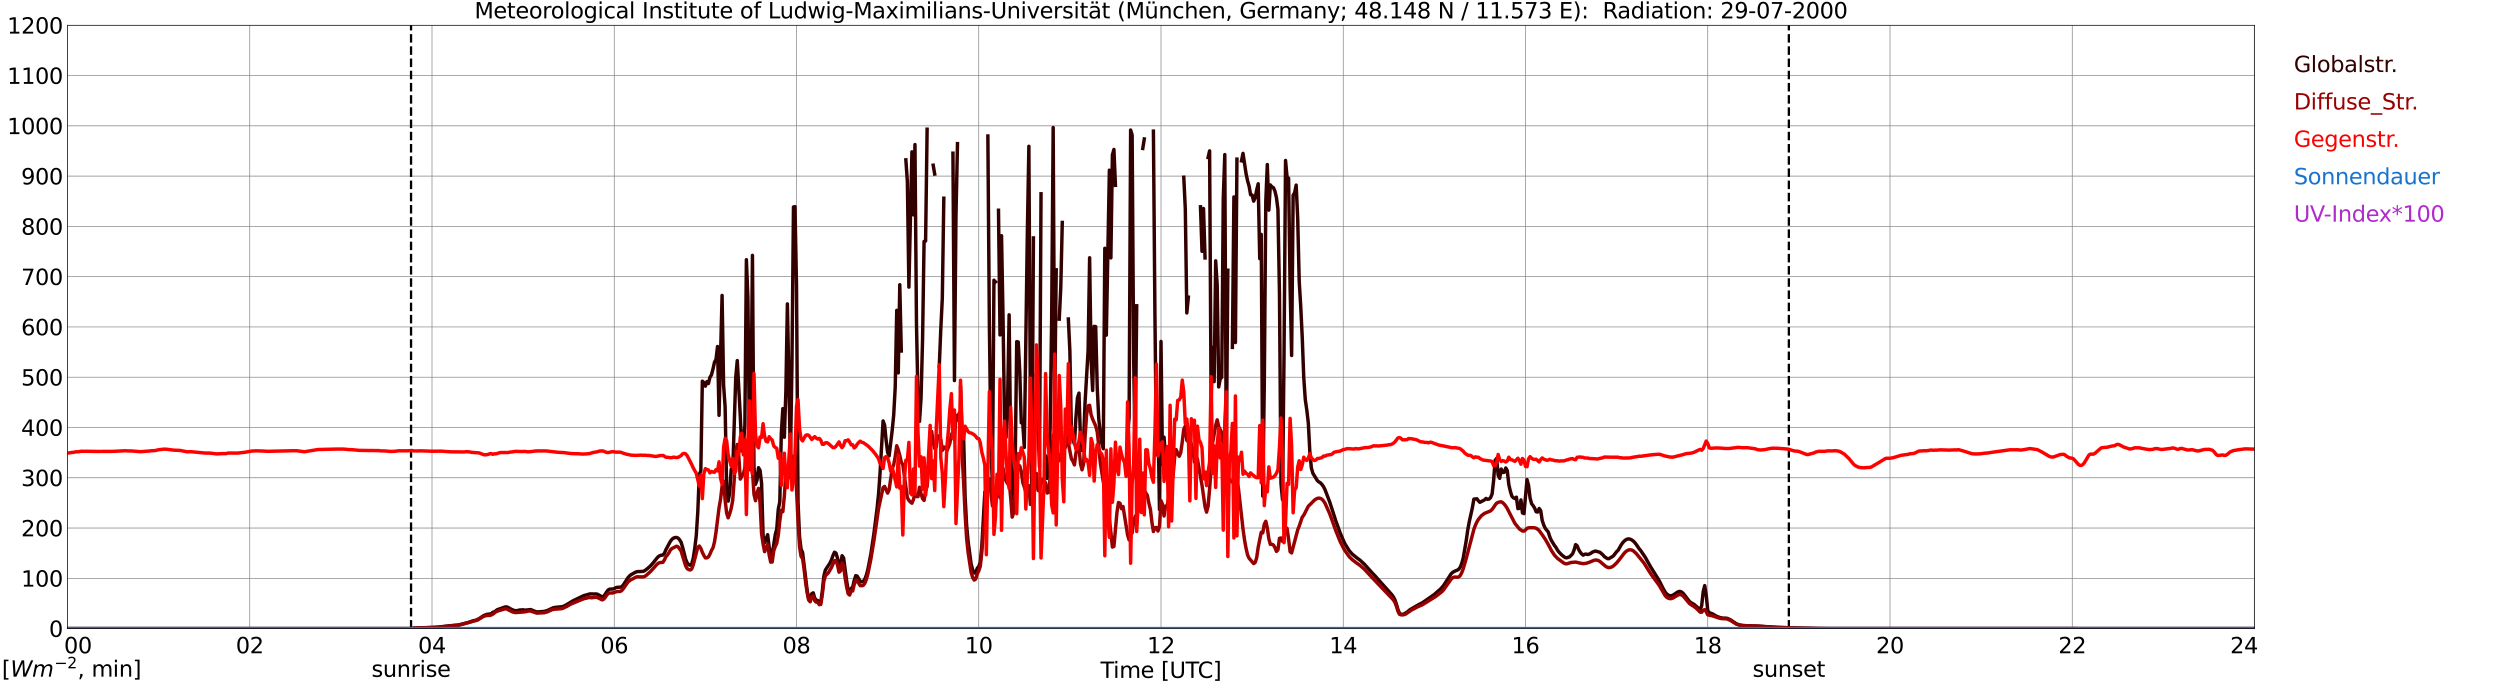 <?xml version="1.0" encoding="utf-8" standalone="no"?>
<!DOCTYPE svg PUBLIC "-//W3C//DTD SVG 1.1//EN"
  "http://www.w3.org/Graphics/SVG/1.1/DTD/svg11.dtd">
<svg xmlns:xlink="http://www.w3.org/1999/xlink" width="1085.4pt" height="296.64pt" viewBox="0 0 1085.4 296.64" xmlns="http://www.w3.org/2000/svg" version="1.1">
 <defs>
  <style type="text/css">*{stroke-linejoin: round; stroke-linecap: butt}</style>
 </defs>
 <g id="figure_1">
  <g id="patch_1">
   <path d="M 0 296.64 
L 1085.4 296.64 
L 1085.4 0 
L 0 0 
z
" style="fill: #ffffff"/>
  </g>
  <g id="axes_1">
   <g id="patch_2">
    <path d="M 29.306 272.909 
L 978.814 272.909 
L 978.814 10.976 
L 29.306 10.976 
z
" style="fill: #ffffff"/>
   </g>
   <g id="patch_3">
    <path d="M 978.814 272.909 
L 978.814 272.909 
L 978.814 10.976 
L 978.814 10.976 
z
" clip-path="url(#pe79c41b85c)" style="fill: #d3d3d3; opacity: 0.25; stroke: #d3d3d3; stroke-linejoin: miter"/>
   </g>
   <g id="matplotlib.axis_1">
    <g id="xtick_1">
     <g id="line2d_1">
      <path d="M 29.306 272.909 
L 29.306 10.976 
" clip-path="url(#pe79c41b85c)" style="fill: none; stroke: #808080; stroke-width: 0.3; stroke-linecap: square"/>
     </g>
     <g id="line2d_2"/>
     <g id="text_1">
      <!--    00 -->
      <g transform="translate(18.733 283.627) scale(0.095 -0.095)">
       <defs>
        <path id="DejaVuSans-20" transform="scale(0.016)"/>
        <path id="DejaVuSans-30" d="M 2034 4250 
Q 1547 4250 1301 3770 
Q 1056 3291 1056 2328 
Q 1056 1369 1301 889 
Q 1547 409 2034 409 
Q 2525 409 2770 889 
Q 3016 1369 3016 2328 
Q 3016 3291 2770 3770 
Q 2525 4250 2034 4250 
z
M 2034 4750 
Q 2819 4750 3233 4129 
Q 3647 3509 3647 2328 
Q 3647 1150 3233 529 
Q 2819 -91 2034 -91 
Q 1250 -91 836 529 
Q 422 1150 422 2328 
Q 422 3509 836 4129 
Q 1250 4750 2034 4750 
z
" transform="scale(0.016)"/>
       </defs>
       <use xlink:href="#DejaVuSans-20"/>
       <use xlink:href="#DejaVuSans-20" transform="translate(31.787 0)"/>
       <use xlink:href="#DejaVuSans-20" transform="translate(63.574 0)"/>
       <use xlink:href="#DejaVuSans-30" transform="translate(95.361 0)"/>
       <use xlink:href="#DejaVuSans-30" transform="translate(158.984 0)"/>
      </g>
     </g>
    </g>
    <g id="xtick_2">
     <g id="line2d_3">
      <path d="M 108.431 272.909 
L 108.431 10.976 
" clip-path="url(#pe79c41b85c)" style="fill: none; stroke: #808080; stroke-width: 0.3; stroke-linecap: square"/>
     </g>
     <g id="line2d_4"/>
     <g id="text_2">
      <!-- 02 -->
      <g transform="translate(102.387 283.627) scale(0.095 -0.095)">
       <defs>
        <path id="DejaVuSans-32" d="M 1228 531 
L 3431 531 
L 3431 0 
L 469 0 
L 469 531 
Q 828 903 1448 1529 
Q 2069 2156 2228 2338 
Q 2531 2678 2651 2914 
Q 2772 3150 2772 3378 
Q 2772 3750 2511 3984 
Q 2250 4219 1831 4219 
Q 1534 4219 1204 4116 
Q 875 4013 500 3803 
L 500 4441 
Q 881 4594 1212 4672 
Q 1544 4750 1819 4750 
Q 2544 4750 2975 4387 
Q 3406 4025 3406 3419 
Q 3406 3131 3298 2873 
Q 3191 2616 2906 2266 
Q 2828 2175 2409 1742 
Q 1991 1309 1228 531 
z
" transform="scale(0.016)"/>
       </defs>
       <use xlink:href="#DejaVuSans-30"/>
       <use xlink:href="#DejaVuSans-32" transform="translate(63.623 0)"/>
      </g>
     </g>
    </g>
    <g id="xtick_3">
     <g id="line2d_5">
      <path d="M 187.557 272.909 
L 187.557 10.976 
" clip-path="url(#pe79c41b85c)" style="fill: none; stroke: #808080; stroke-width: 0.3; stroke-linecap: square"/>
     </g>
     <g id="line2d_6"/>
     <g id="text_3">
      <!-- 04 -->
      <g transform="translate(181.513 283.627) scale(0.095 -0.095)">
       <defs>
        <path id="DejaVuSans-34" d="M 2419 4116 
L 825 1625 
L 2419 1625 
L 2419 4116 
z
M 2253 4666 
L 3047 4666 
L 3047 1625 
L 3713 1625 
L 3713 1100 
L 3047 1100 
L 3047 0 
L 2419 0 
L 2419 1100 
L 313 1100 
L 313 1709 
L 2253 4666 
z
" transform="scale(0.016)"/>
       </defs>
       <use xlink:href="#DejaVuSans-30"/>
       <use xlink:href="#DejaVuSans-34" transform="translate(63.623 0)"/>
      </g>
     </g>
    </g>
    <g id="xtick_4">
     <g id="line2d_7">
      <path d="M 266.683 272.909 
L 266.683 10.976 
" clip-path="url(#pe79c41b85c)" style="fill: none; stroke: #808080; stroke-width: 0.3; stroke-linecap: square"/>
     </g>
     <g id="line2d_8"/>
     <g id="text_4">
      <!-- 06 -->
      <g transform="translate(260.638 283.627) scale(0.095 -0.095)">
       <defs>
        <path id="DejaVuSans-36" d="M 2113 2584 
Q 1688 2584 1439 2293 
Q 1191 2003 1191 1497 
Q 1191 994 1439 701 
Q 1688 409 2113 409 
Q 2538 409 2786 701 
Q 3034 994 3034 1497 
Q 3034 2003 2786 2293 
Q 2538 2584 2113 2584 
z
M 3366 4563 
L 3366 3988 
Q 3128 4100 2886 4159 
Q 2644 4219 2406 4219 
Q 1781 4219 1451 3797 
Q 1122 3375 1075 2522 
Q 1259 2794 1537 2939 
Q 1816 3084 2150 3084 
Q 2853 3084 3261 2657 
Q 3669 2231 3669 1497 
Q 3669 778 3244 343 
Q 2819 -91 2113 -91 
Q 1303 -91 875 529 
Q 447 1150 447 2328 
Q 447 3434 972 4092 
Q 1497 4750 2381 4750 
Q 2619 4750 2861 4703 
Q 3103 4656 3366 4563 
z
" transform="scale(0.016)"/>
       </defs>
       <use xlink:href="#DejaVuSans-30"/>
       <use xlink:href="#DejaVuSans-36" transform="translate(63.623 0)"/>
      </g>
     </g>
    </g>
    <g id="xtick_5">
     <g id="line2d_9">
      <path d="M 345.808 272.909 
L 345.808 10.976 
" clip-path="url(#pe79c41b85c)" style="fill: none; stroke: #808080; stroke-width: 0.3; stroke-linecap: square"/>
     </g>
     <g id="line2d_10"/>
     <g id="text_5">
      <!-- 08 -->
      <g transform="translate(339.764 283.627) scale(0.095 -0.095)">
       <defs>
        <path id="DejaVuSans-38" d="M 2034 2216 
Q 1584 2216 1326 1975 
Q 1069 1734 1069 1313 
Q 1069 891 1326 650 
Q 1584 409 2034 409 
Q 2484 409 2743 651 
Q 3003 894 3003 1313 
Q 3003 1734 2745 1975 
Q 2488 2216 2034 2216 
z
M 1403 2484 
Q 997 2584 770 2862 
Q 544 3141 544 3541 
Q 544 4100 942 4425 
Q 1341 4750 2034 4750 
Q 2731 4750 3128 4425 
Q 3525 4100 3525 3541 
Q 3525 3141 3298 2862 
Q 3072 2584 2669 2484 
Q 3125 2378 3379 2068 
Q 3634 1759 3634 1313 
Q 3634 634 3220 271 
Q 2806 -91 2034 -91 
Q 1263 -91 848 271 
Q 434 634 434 1313 
Q 434 1759 690 2068 
Q 947 2378 1403 2484 
z
M 1172 3481 
Q 1172 3119 1398 2916 
Q 1625 2713 2034 2713 
Q 2441 2713 2670 2916 
Q 2900 3119 2900 3481 
Q 2900 3844 2670 4047 
Q 2441 4250 2034 4250 
Q 1625 4250 1398 4047 
Q 1172 3844 1172 3481 
z
" transform="scale(0.016)"/>
       </defs>
       <use xlink:href="#DejaVuSans-30"/>
       <use xlink:href="#DejaVuSans-38" transform="translate(63.623 0)"/>
      </g>
     </g>
    </g>
    <g id="xtick_6">
     <g id="line2d_11">
      <path d="M 424.934 272.909 
L 424.934 10.976 
" clip-path="url(#pe79c41b85c)" style="fill: none; stroke: #808080; stroke-width: 0.3; stroke-linecap: square"/>
     </g>
     <g id="line2d_12"/>
     <g id="text_6">
      <!-- 10 -->
      <g transform="translate(418.89 283.627) scale(0.095 -0.095)">
       <defs>
        <path id="DejaVuSans-31" d="M 794 531 
L 1825 531 
L 1825 4091 
L 703 3866 
L 703 4441 
L 1819 4666 
L 2450 4666 
L 2450 531 
L 3481 531 
L 3481 0 
L 794 0 
L 794 531 
z
" transform="scale(0.016)"/>
       </defs>
       <use xlink:href="#DejaVuSans-31"/>
       <use xlink:href="#DejaVuSans-30" transform="translate(63.623 0)"/>
      </g>
     </g>
    </g>
    <g id="xtick_7">
     <g id="line2d_13">
      <path d="M 504.06 272.909 
L 504.06 10.976 
" clip-path="url(#pe79c41b85c)" style="fill: none; stroke: #808080; stroke-width: 0.3; stroke-linecap: square"/>
     </g>
     <g id="line2d_14"/>
     <g id="text_7">
      <!-- 12 -->
      <g transform="translate(498.015 283.627) scale(0.095 -0.095)">
       <use xlink:href="#DejaVuSans-31"/>
       <use xlink:href="#DejaVuSans-32" transform="translate(63.623 0)"/>
      </g>
     </g>
    </g>
    <g id="xtick_8">
     <g id="line2d_15">
      <path d="M 583.185 272.909 
L 583.185 10.976 
" clip-path="url(#pe79c41b85c)" style="fill: none; stroke: #808080; stroke-width: 0.3; stroke-linecap: square"/>
     </g>
     <g id="line2d_16"/>
     <g id="text_8">
      <!-- 14 -->
      <g transform="translate(577.141 283.627) scale(0.095 -0.095)">
       <use xlink:href="#DejaVuSans-31"/>
       <use xlink:href="#DejaVuSans-34" transform="translate(63.623 0)"/>
      </g>
     </g>
    </g>
    <g id="xtick_9">
     <g id="line2d_17">
      <path d="M 662.311 272.909 
L 662.311 10.976 
" clip-path="url(#pe79c41b85c)" style="fill: none; stroke: #808080; stroke-width: 0.3; stroke-linecap: square"/>
     </g>
     <g id="line2d_18"/>
     <g id="text_9">
      <!-- 16 -->
      <g transform="translate(656.267 283.627) scale(0.095 -0.095)">
       <use xlink:href="#DejaVuSans-31"/>
       <use xlink:href="#DejaVuSans-36" transform="translate(63.623 0)"/>
      </g>
     </g>
    </g>
    <g id="xtick_10">
     <g id="line2d_19">
      <path d="M 741.437 272.909 
L 741.437 10.976 
" clip-path="url(#pe79c41b85c)" style="fill: none; stroke: #808080; stroke-width: 0.3; stroke-linecap: square"/>
     </g>
     <g id="line2d_20"/>
     <g id="text_10">
      <!-- 18 -->
      <g transform="translate(735.392 283.627) scale(0.095 -0.095)">
       <use xlink:href="#DejaVuSans-31"/>
       <use xlink:href="#DejaVuSans-38" transform="translate(63.623 0)"/>
      </g>
     </g>
    </g>
    <g id="xtick_11">
     <g id="line2d_21">
      <path d="M 820.562 272.909 
L 820.562 10.976 
" clip-path="url(#pe79c41b85c)" style="fill: none; stroke: #808080; stroke-width: 0.3; stroke-linecap: square"/>
     </g>
     <g id="line2d_22"/>
     <g id="text_11">
      <!-- 20 -->
      <g transform="translate(814.518 283.627) scale(0.095 -0.095)">
       <use xlink:href="#DejaVuSans-32"/>
       <use xlink:href="#DejaVuSans-30" transform="translate(63.623 0)"/>
      </g>
     </g>
    </g>
    <g id="xtick_12">
     <g id="line2d_23">
      <path d="M 899.688 272.909 
L 899.688 10.976 
" clip-path="url(#pe79c41b85c)" style="fill: none; stroke: #808080; stroke-width: 0.3; stroke-linecap: square"/>
     </g>
     <g id="line2d_24"/>
     <g id="text_12">
      <!-- 22 -->
      <g transform="translate(893.644 283.627) scale(0.095 -0.095)">
       <use xlink:href="#DejaVuSans-32"/>
       <use xlink:href="#DejaVuSans-32" transform="translate(63.623 0)"/>
      </g>
     </g>
    </g>
    <g id="xtick_13">
     <g id="line2d_25">
      <path d="M 978.814 272.909 
L 978.814 10.976 
" clip-path="url(#pe79c41b85c)" style="fill: none; stroke: #808080; stroke-width: 0.3; stroke-linecap: square"/>
     </g>
     <g id="line2d_26"/>
     <g id="text_13">
      <!-- 24    -->
      <g transform="translate(968.241 283.627) scale(0.095 -0.095)">
       <use xlink:href="#DejaVuSans-32"/>
       <use xlink:href="#DejaVuSans-34" transform="translate(63.623 0)"/>
       <use xlink:href="#DejaVuSans-20" transform="translate(127.246 0)"/>
       <use xlink:href="#DejaVuSans-20" transform="translate(159.033 0)"/>
       <use xlink:href="#DejaVuSans-20" transform="translate(190.82 0)"/>
      </g>
     </g>
    </g>
    <g id="text_14">
     <!-- Time [UTC] -->
     <g transform="translate(477.806 294.322) scale(0.095 -0.095)">
      <defs>
       <path id="DejaVuSans-54" d="M -19 4666 
L 3928 4666 
L 3928 4134 
L 2272 4134 
L 2272 0 
L 1638 0 
L 1638 4134 
L -19 4134 
L -19 4666 
z
" transform="scale(0.016)"/>
       <path id="DejaVuSans-69" d="M 603 3500 
L 1178 3500 
L 1178 0 
L 603 0 
L 603 3500 
z
M 603 4863 
L 1178 4863 
L 1178 4134 
L 603 4134 
L 603 4863 
z
" transform="scale(0.016)"/>
       <path id="DejaVuSans-6d" d="M 3328 2828 
Q 3544 3216 3844 3400 
Q 4144 3584 4550 3584 
Q 5097 3584 5394 3201 
Q 5691 2819 5691 2113 
L 5691 0 
L 5113 0 
L 5113 2094 
Q 5113 2597 4934 2840 
Q 4756 3084 4391 3084 
Q 3944 3084 3684 2787 
Q 3425 2491 3425 1978 
L 3425 0 
L 2847 0 
L 2847 2094 
Q 2847 2600 2669 2842 
Q 2491 3084 2119 3084 
Q 1678 3084 1418 2786 
Q 1159 2488 1159 1978 
L 1159 0 
L 581 0 
L 581 3500 
L 1159 3500 
L 1159 2956 
Q 1356 3278 1631 3431 
Q 1906 3584 2284 3584 
Q 2666 3584 2933 3390 
Q 3200 3197 3328 2828 
z
" transform="scale(0.016)"/>
       <path id="DejaVuSans-65" d="M 3597 1894 
L 3597 1613 
L 953 1613 
Q 991 1019 1311 708 
Q 1631 397 2203 397 
Q 2534 397 2845 478 
Q 3156 559 3463 722 
L 3463 178 
Q 3153 47 2828 -22 
Q 2503 -91 2169 -91 
Q 1331 -91 842 396 
Q 353 884 353 1716 
Q 353 2575 817 3079 
Q 1281 3584 2069 3584 
Q 2775 3584 3186 3129 
Q 3597 2675 3597 1894 
z
M 3022 2063 
Q 3016 2534 2758 2815 
Q 2500 3097 2075 3097 
Q 1594 3097 1305 2825 
Q 1016 2553 972 2059 
L 3022 2063 
z
" transform="scale(0.016)"/>
       <path id="DejaVuSans-5b" d="M 550 4863 
L 1875 4863 
L 1875 4416 
L 1125 4416 
L 1125 -397 
L 1875 -397 
L 1875 -844 
L 550 -844 
L 550 4863 
z
" transform="scale(0.016)"/>
       <path id="DejaVuSans-55" d="M 556 4666 
L 1191 4666 
L 1191 1831 
Q 1191 1081 1462 751 
Q 1734 422 2344 422 
Q 2950 422 3222 751 
Q 3494 1081 3494 1831 
L 3494 4666 
L 4128 4666 
L 4128 1753 
Q 4128 841 3676 375 
Q 3225 -91 2344 -91 
Q 1459 -91 1007 375 
Q 556 841 556 1753 
L 556 4666 
z
" transform="scale(0.016)"/>
       <path id="DejaVuSans-43" d="M 4122 4306 
L 4122 3641 
Q 3803 3938 3442 4084 
Q 3081 4231 2675 4231 
Q 1875 4231 1450 3742 
Q 1025 3253 1025 2328 
Q 1025 1406 1450 917 
Q 1875 428 2675 428 
Q 3081 428 3442 575 
Q 3803 722 4122 1019 
L 4122 359 
Q 3791 134 3420 21 
Q 3050 -91 2638 -91 
Q 1578 -91 968 557 
Q 359 1206 359 2328 
Q 359 3453 968 4101 
Q 1578 4750 2638 4750 
Q 3056 4750 3426 4639 
Q 3797 4528 4122 4306 
z
" transform="scale(0.016)"/>
       <path id="DejaVuSans-5d" d="M 1947 4863 
L 1947 -844 
L 622 -844 
L 622 -397 
L 1369 -397 
L 1369 4416 
L 622 4416 
L 622 4863 
L 1947 4863 
z
" transform="scale(0.016)"/>
      </defs>
      <use xlink:href="#DejaVuSans-54"/>
      <use xlink:href="#DejaVuSans-69" transform="translate(57.959 0)"/>
      <use xlink:href="#DejaVuSans-6d" transform="translate(85.742 0)"/>
      <use xlink:href="#DejaVuSans-65" transform="translate(183.154 0)"/>
      <use xlink:href="#DejaVuSans-20" transform="translate(244.678 0)"/>
      <use xlink:href="#DejaVuSans-5b" transform="translate(276.465 0)"/>
      <use xlink:href="#DejaVuSans-55" transform="translate(315.479 0)"/>
      <use xlink:href="#DejaVuSans-54" transform="translate(388.672 0)"/>
      <use xlink:href="#DejaVuSans-43" transform="translate(443.881 0)"/>
      <use xlink:href="#DejaVuSans-5d" transform="translate(513.705 0)"/>
     </g>
    </g>
   </g>
   <g id="matplotlib.axis_2">
    <g id="ytick_1">
     <g id="line2d_27">
      <path d="M 29.306 272.909 
L 978.814 272.909 
" clip-path="url(#pe79c41b85c)" style="fill: none; stroke: #808080; stroke-width: 0.3; stroke-linecap: square"/>
     </g>
     <g id="line2d_28"/>
     <g id="text_15">
      <!-- 0 -->
      <g transform="translate(21.261 276.518) scale(0.095 -0.095)">
       <use xlink:href="#DejaVuSans-30"/>
      </g>
     </g>
    </g>
    <g id="ytick_2">
     <g id="line2d_29">
      <path d="M 29.306 251.081 
L 978.814 251.081 
" clip-path="url(#pe79c41b85c)" style="fill: none; stroke: #808080; stroke-width: 0.3; stroke-linecap: square"/>
     </g>
     <g id="line2d_30"/>
     <g id="text_16">
      <!-- 100 -->
      <g transform="translate(9.173 254.69) scale(0.095 -0.095)">
       <use xlink:href="#DejaVuSans-31"/>
       <use xlink:href="#DejaVuSans-30" transform="translate(63.623 0)"/>
       <use xlink:href="#DejaVuSans-30" transform="translate(127.246 0)"/>
      </g>
     </g>
    </g>
    <g id="ytick_3">
     <g id="line2d_31">
      <path d="M 29.306 229.253 
L 978.814 229.253 
" clip-path="url(#pe79c41b85c)" style="fill: none; stroke: #808080; stroke-width: 0.3; stroke-linecap: square"/>
     </g>
     <g id="line2d_32"/>
     <g id="text_17">
      <!-- 200 -->
      <g transform="translate(9.173 232.863) scale(0.095 -0.095)">
       <use xlink:href="#DejaVuSans-32"/>
       <use xlink:href="#DejaVuSans-30" transform="translate(63.623 0)"/>
       <use xlink:href="#DejaVuSans-30" transform="translate(127.246 0)"/>
      </g>
     </g>
    </g>
    <g id="ytick_4">
     <g id="line2d_33">
      <path d="M 29.306 207.426 
L 978.814 207.426 
" clip-path="url(#pe79c41b85c)" style="fill: none; stroke: #808080; stroke-width: 0.3; stroke-linecap: square"/>
     </g>
     <g id="line2d_34"/>
     <g id="text_18">
      <!-- 300 -->
      <g transform="translate(9.173 211.035) scale(0.095 -0.095)">
       <defs>
        <path id="DejaVuSans-33" d="M 2597 2516 
Q 3050 2419 3304 2112 
Q 3559 1806 3559 1356 
Q 3559 666 3084 287 
Q 2609 -91 1734 -91 
Q 1441 -91 1130 -33 
Q 819 25 488 141 
L 488 750 
Q 750 597 1062 519 
Q 1375 441 1716 441 
Q 2309 441 2620 675 
Q 2931 909 2931 1356 
Q 2931 1769 2642 2001 
Q 2353 2234 1838 2234 
L 1294 2234 
L 1294 2753 
L 1863 2753 
Q 2328 2753 2575 2939 
Q 2822 3125 2822 3475 
Q 2822 3834 2567 4026 
Q 2313 4219 1838 4219 
Q 1578 4219 1281 4162 
Q 984 4106 628 3988 
L 628 4550 
Q 988 4650 1302 4700 
Q 1616 4750 1894 4750 
Q 2613 4750 3031 4423 
Q 3450 4097 3450 3541 
Q 3450 3153 3228 2886 
Q 3006 2619 2597 2516 
z
" transform="scale(0.016)"/>
       </defs>
       <use xlink:href="#DejaVuSans-33"/>
       <use xlink:href="#DejaVuSans-30" transform="translate(63.623 0)"/>
       <use xlink:href="#DejaVuSans-30" transform="translate(127.246 0)"/>
      </g>
     </g>
    </g>
    <g id="ytick_5">
     <g id="line2d_35">
      <path d="M 29.306 185.598 
L 978.814 185.598 
" clip-path="url(#pe79c41b85c)" style="fill: none; stroke: #808080; stroke-width: 0.3; stroke-linecap: square"/>
     </g>
     <g id="line2d_36"/>
     <g id="text_19">
      <!-- 400 -->
      <g transform="translate(9.173 189.207) scale(0.095 -0.095)">
       <use xlink:href="#DejaVuSans-34"/>
       <use xlink:href="#DejaVuSans-30" transform="translate(63.623 0)"/>
       <use xlink:href="#DejaVuSans-30" transform="translate(127.246 0)"/>
      </g>
     </g>
    </g>
    <g id="ytick_6">
     <g id="line2d_37">
      <path d="M 29.306 163.77 
L 978.814 163.77 
" clip-path="url(#pe79c41b85c)" style="fill: none; stroke: #808080; stroke-width: 0.3; stroke-linecap: square"/>
     </g>
     <g id="line2d_38"/>
     <g id="text_20">
      <!-- 500 -->
      <g transform="translate(9.173 167.379) scale(0.095 -0.095)">
       <defs>
        <path id="DejaVuSans-35" d="M 691 4666 
L 3169 4666 
L 3169 4134 
L 1269 4134 
L 1269 2991 
Q 1406 3038 1543 3061 
Q 1681 3084 1819 3084 
Q 2600 3084 3056 2656 
Q 3513 2228 3513 1497 
Q 3513 744 3044 326 
Q 2575 -91 1722 -91 
Q 1428 -91 1123 -41 
Q 819 9 494 109 
L 494 744 
Q 775 591 1075 516 
Q 1375 441 1709 441 
Q 2250 441 2565 725 
Q 2881 1009 2881 1497 
Q 2881 1984 2565 2268 
Q 2250 2553 1709 2553 
Q 1456 2553 1204 2497 
Q 953 2441 691 2322 
L 691 4666 
z
" transform="scale(0.016)"/>
       </defs>
       <use xlink:href="#DejaVuSans-35"/>
       <use xlink:href="#DejaVuSans-30" transform="translate(63.623 0)"/>
       <use xlink:href="#DejaVuSans-30" transform="translate(127.246 0)"/>
      </g>
     </g>
    </g>
    <g id="ytick_7">
     <g id="line2d_39">
      <path d="M 29.306 141.942 
L 978.814 141.942 
" clip-path="url(#pe79c41b85c)" style="fill: none; stroke: #808080; stroke-width: 0.3; stroke-linecap: square"/>
     </g>
     <g id="line2d_40"/>
     <g id="text_21">
      <!-- 600 -->
      <g transform="translate(9.173 145.551) scale(0.095 -0.095)">
       <use xlink:href="#DejaVuSans-36"/>
       <use xlink:href="#DejaVuSans-30" transform="translate(63.623 0)"/>
       <use xlink:href="#DejaVuSans-30" transform="translate(127.246 0)"/>
      </g>
     </g>
    </g>
    <g id="ytick_8">
     <g id="line2d_41">
      <path d="M 29.306 120.114 
L 978.814 120.114 
" clip-path="url(#pe79c41b85c)" style="fill: none; stroke: #808080; stroke-width: 0.3; stroke-linecap: square"/>
     </g>
     <g id="line2d_42"/>
     <g id="text_22">
      <!-- 700 -->
      <g transform="translate(9.173 123.724) scale(0.095 -0.095)">
       <defs>
        <path id="DejaVuSans-37" d="M 525 4666 
L 3525 4666 
L 3525 4397 
L 1831 0 
L 1172 0 
L 2766 4134 
L 525 4134 
L 525 4666 
z
" transform="scale(0.016)"/>
       </defs>
       <use xlink:href="#DejaVuSans-37"/>
       <use xlink:href="#DejaVuSans-30" transform="translate(63.623 0)"/>
       <use xlink:href="#DejaVuSans-30" transform="translate(127.246 0)"/>
      </g>
     </g>
    </g>
    <g id="ytick_9">
     <g id="line2d_43">
      <path d="M 29.306 98.287 
L 978.814 98.287 
" clip-path="url(#pe79c41b85c)" style="fill: none; stroke: #808080; stroke-width: 0.3; stroke-linecap: square"/>
     </g>
     <g id="line2d_44"/>
     <g id="text_23">
      <!-- 800 -->
      <g transform="translate(9.173 101.896) scale(0.095 -0.095)">
       <use xlink:href="#DejaVuSans-38"/>
       <use xlink:href="#DejaVuSans-30" transform="translate(63.623 0)"/>
       <use xlink:href="#DejaVuSans-30" transform="translate(127.246 0)"/>
      </g>
     </g>
    </g>
    <g id="ytick_10">
     <g id="line2d_45">
      <path d="M 29.306 76.459 
L 978.814 76.459 
" clip-path="url(#pe79c41b85c)" style="fill: none; stroke: #808080; stroke-width: 0.3; stroke-linecap: square"/>
     </g>
     <g id="line2d_46"/>
     <g id="text_24">
      <!-- 900 -->
      <g transform="translate(9.173 80.068) scale(0.095 -0.095)">
       <defs>
        <path id="DejaVuSans-39" d="M 703 97 
L 703 672 
Q 941 559 1184 500 
Q 1428 441 1663 441 
Q 2288 441 2617 861 
Q 2947 1281 2994 2138 
Q 2813 1869 2534 1725 
Q 2256 1581 1919 1581 
Q 1219 1581 811 2004 
Q 403 2428 403 3163 
Q 403 3881 828 4315 
Q 1253 4750 1959 4750 
Q 2769 4750 3195 4129 
Q 3622 3509 3622 2328 
Q 3622 1225 3098 567 
Q 2575 -91 1691 -91 
Q 1453 -91 1209 -44 
Q 966 3 703 97 
z
M 1959 2075 
Q 2384 2075 2632 2365 
Q 2881 2656 2881 3163 
Q 2881 3666 2632 3958 
Q 2384 4250 1959 4250 
Q 1534 4250 1286 3958 
Q 1038 3666 1038 3163 
Q 1038 2656 1286 2365 
Q 1534 2075 1959 2075 
z
" transform="scale(0.016)"/>
       </defs>
       <use xlink:href="#DejaVuSans-39"/>
       <use xlink:href="#DejaVuSans-30" transform="translate(63.623 0)"/>
       <use xlink:href="#DejaVuSans-30" transform="translate(127.246 0)"/>
      </g>
     </g>
    </g>
    <g id="ytick_11">
     <g id="line2d_47">
      <path d="M 29.306 54.631 
L 978.814 54.631 
" clip-path="url(#pe79c41b85c)" style="fill: none; stroke: #808080; stroke-width: 0.3; stroke-linecap: square"/>
     </g>
     <g id="line2d_48"/>
     <g id="text_25">
      <!-- 1000 -->
      <g transform="translate(3.128 58.24) scale(0.095 -0.095)">
       <use xlink:href="#DejaVuSans-31"/>
       <use xlink:href="#DejaVuSans-30" transform="translate(63.623 0)"/>
       <use xlink:href="#DejaVuSans-30" transform="translate(127.246 0)"/>
       <use xlink:href="#DejaVuSans-30" transform="translate(190.869 0)"/>
      </g>
     </g>
    </g>
    <g id="ytick_12">
     <g id="line2d_49">
      <path d="M 29.306 32.803 
L 978.814 32.803 
" clip-path="url(#pe79c41b85c)" style="fill: none; stroke: #808080; stroke-width: 0.3; stroke-linecap: square"/>
     </g>
     <g id="line2d_50"/>
     <g id="text_26">
      <!-- 1100 -->
      <g transform="translate(3.128 36.413) scale(0.095 -0.095)">
       <use xlink:href="#DejaVuSans-31"/>
       <use xlink:href="#DejaVuSans-31" transform="translate(63.623 0)"/>
       <use xlink:href="#DejaVuSans-30" transform="translate(127.246 0)"/>
       <use xlink:href="#DejaVuSans-30" transform="translate(190.869 0)"/>
      </g>
     </g>
    </g>
    <g id="ytick_13">
     <g id="line2d_51">
      <path d="M 29.306 10.976 
L 978.814 10.976 
" clip-path="url(#pe79c41b85c)" style="fill: none; stroke: #808080; stroke-width: 0.3; stroke-linecap: square"/>
     </g>
     <g id="line2d_52"/>
     <g id="text_27">
      <!-- 1200 -->
      <g transform="translate(3.128 14.585) scale(0.095 -0.095)">
       <use xlink:href="#DejaVuSans-31"/>
       <use xlink:href="#DejaVuSans-32" transform="translate(63.623 0)"/>
       <use xlink:href="#DejaVuSans-30" transform="translate(127.246 0)"/>
       <use xlink:href="#DejaVuSans-30" transform="translate(190.869 0)"/>
      </g>
     </g>
    </g>
   </g>
   <g id="line2d_53">
    <path d="M 178.458 272.909 
L 178.458 10.976 
" clip-path="url(#pe79c41b85c)" style="fill: none; stroke-dasharray: 3.7,1.6; stroke-dashoffset: 0; stroke: #000000"/>
   </g>
   <g id="line2d_54">
    <path d="M 776.648 272.909 
L 776.648 10.976 
" clip-path="url(#pe79c41b85c)" style="fill: none; stroke-dasharray: 3.7,1.6; stroke-dashoffset: 0; stroke: #000000"/>
   </g>
   <g id="line2d_55">
    <path d="M 29.306 272.909 
L 178.985 272.909 
L 179.645 272.671 
L 189.535 272.335 
L 195.47 271.662 
L 197.448 271.468 
L 198.767 271.403 
L 200.085 271.084 
L 202.063 270.575 
L 203.382 270.233 
L 205.36 269.536 
L 206.679 269.248 
L 207.998 268.62 
L 209.976 267.266 
L 211.295 266.758 
L 213.273 266.485 
L 213.932 265.83 
L 214.592 265.684 
L 215.91 264.704 
L 219.207 263.547 
L 219.867 263.473 
L 220.526 263.697 
L 221.845 264.451 
L 223.164 265.025 
L 223.823 265.147 
L 224.482 265.118 
L 225.801 264.793 
L 226.461 264.83 
L 227.12 264.721 
L 227.779 264.929 
L 230.417 264.645 
L 231.736 265.21 
L 233.054 265.693 
L 234.373 265.599 
L 236.351 265.437 
L 237.67 265.057 
L 238.989 264.409 
L 240.308 263.831 
L 241.626 263.641 
L 244.264 263.379 
L 245.583 262.77 
L 248.88 260.786 
L 253.495 258.577 
L 254.814 258.223 
L 256.133 257.841 
L 258.111 257.898 
L 258.77 257.856 
L 259.43 258.007 
L 261.408 259.125 
L 262.067 258.902 
L 262.726 258.083 
L 263.386 256.983 
L 264.045 256.125 
L 264.705 255.767 
L 266.023 255.748 
L 266.683 255.521 
L 267.342 255.163 
L 268.002 254.993 
L 269.32 254.931 
L 269.98 254.676 
L 270.639 253.943 
L 272.617 250.854 
L 273.277 250.081 
L 273.936 249.531 
L 275.914 248.422 
L 276.573 248.191 
L 277.892 248.136 
L 279.211 248.051 
L 279.87 247.803 
L 281.189 246.783 
L 282.508 245.594 
L 283.827 244.077 
L 285.145 242.389 
L 285.805 241.675 
L 286.464 241.261 
L 287.124 241.032 
L 287.783 240.975 
L 288.442 240.25 
L 289.102 238.661 
L 291.08 234.987 
L 291.739 234.136 
L 292.399 233.623 
L 293.058 233.383 
L 293.717 233.346 
L 294.377 233.606 
L 295.036 234.304 
L 295.696 235.391 
L 296.355 237.581 
L 297.674 242.789 
L 298.333 244.347 
L 298.992 245.131 
L 299.652 245.404 
L 300.311 244.832 
L 300.971 242.398 
L 301.63 238.131 
L 302.289 232.584 
L 302.949 222.271 
L 303.608 205.957 
L 304.267 204.439 
L 304.927 165.486 
L 305.586 166.075 
L 306.246 167.653 
L 306.905 165.708 
L 307.564 166.525 
L 308.224 163.827 
L 308.883 162.762 
L 309.543 160.247 
L 310.202 157.268 
L 310.861 156.056 
L 311.521 150.44 
L 312.18 180.315 
L 313.499 128.269 
L 314.158 167.184 
L 314.818 176.672 
L 315.477 211.398 
L 316.136 217.567 
L 316.796 214.009 
L 317.455 203.734 
L 318.114 204.33 
L 319.433 163.807 
L 320.093 156.547 
L 321.411 180.802 
L 322.071 195.804 
L 322.73 193.897 
L 323.39 184.578 
L 324.049 112.754 
L 324.708 129.35 
L 325.368 191.14 
L 326.027 178.115 
L 326.686 110.87 
L 327.346 202.912 
L 328.005 210.243 
L 328.665 208.425 
L 329.324 203.062 
L 329.983 204.223 
L 330.643 209.816 
L 331.302 232.536 
L 331.961 235.649 
L 333.28 232.15 
L 333.94 237.589 
L 334.599 240.554 
L 335.258 240.811 
L 336.577 232.167 
L 337.236 229.67 
L 337.896 221.101 
L 338.555 217.85 
L 339.215 188.086 
L 339.874 177.412 
L 340.533 189.837 
L 341.193 169.845 
L 341.852 131.939 
L 343.171 199.965 
L 343.83 158.379 
L 344.49 89.861 
L 345.149 89.706 
L 345.808 123.897 
L 346.468 217.918 
L 347.127 232.995 
L 347.787 238.423 
L 348.446 239.868 
L 350.424 256.252 
L 351.083 259.836 
L 351.743 260.26 
L 352.402 257.787 
L 353.062 257.389 
L 353.721 259.657 
L 354.38 260.578 
L 355.04 260.749 
L 355.699 261.779 
L 356.359 261.451 
L 357.018 256.617 
L 357.677 250.162 
L 358.337 247.495 
L 360.315 244.48 
L 360.974 243.105 
L 361.634 241.219 
L 362.293 239.755 
L 362.952 240.148 
L 363.612 242.35 
L 364.271 246.155 
L 364.93 245.185 
L 365.59 241.276 
L 366.249 242.186 
L 367.568 252.164 
L 368.227 256.228 
L 368.887 257.566 
L 369.546 255.479 
L 370.206 254.89 
L 370.865 252.044 
L 371.524 249.922 
L 372.184 250.142 
L 373.502 252.476 
L 374.162 252.605 
L 374.821 252.406 
L 375.481 251.432 
L 376.14 249.667 
L 376.799 247.17 
L 378.118 240.355 
L 379.437 231.508 
L 380.756 221.005 
L 381.415 214.679 
L 382.074 205.428 
L 383.393 182.751 
L 384.053 184.541 
L 384.712 191.101 
L 385.371 196.457 
L 386.031 197.926 
L 387.349 186.897 
L 388.009 180.184 
L 388.668 168.083 
L 389.328 134.743 
L 389.987 161.908 
L 390.646 123.613 
L 391.306 152.389 
M 393.284 69.4 
L 393.943 78.843 
L 394.603 124.657 
L 395.921 65.921 
L 396.581 93.275 
L 397.24 62.76 
L 397.899 140.731 
L 398.559 173.245 
L 399.218 182.933 
L 399.878 172.798 
L 400.537 147.596 
L 401.196 104.811 
L 401.856 104.645 
L 402.515 56.102 
M 405.153 71.729 
L 405.812 75.571 
M 407.79 159.186 
L 408.45 143.01 
L 409.109 129.623 
L 409.768 86.041 
M 413.725 66.499 
L 414.384 165.237 
L 415.043 93.795 
L 415.703 62.358 
M 417.022 168.194 
L 417.681 189.191 
L 418.34 188.654 
L 419 215.38 
L 419.659 227.937 
L 420.318 235.121 
L 421.637 244.974 
L 422.297 247.377 
L 422.956 248.783 
L 423.615 248.671 
L 424.275 246.722 
L 424.934 246.002 
L 425.593 244.048 
L 426.253 237.264 
L 427.572 213.876 
M 428.89 59.051 
L 429.55 141.669 
L 430.209 193.03 
L 430.869 210.7 
L 431.528 121.662 
L 432.187 122.378 
M 433.506 91.287 
L 434.165 145.413 
L 434.825 102.345 
L 435.484 138.546 
L 436.144 184.172 
L 436.803 189.876 
L 437.462 173.704 
L 438.122 136.684 
L 438.781 193.958 
L 439.44 216.715 
L 440.1 215.126 
L 440.759 201.082 
L 441.419 148.32 
L 442.078 148.475 
L 442.737 161.205 
L 443.397 183.539 
L 444.056 183.998 
L 444.716 194.287 
L 446.034 100.974 
L 446.694 63.517 
L 447.353 178.015 
L 448.012 212.195 
L 448.672 103.298 
M 449.991 162.93 
L 451.309 202.674 
L 451.969 84.142 
M 453.947 198.07 
L 454.606 207.703 
L 455.266 205.463 
L 455.925 185.934 
L 456.584 138.559 
L 457.244 55.386 
L 457.903 176.535 
L 458.563 117.135 
M 459.881 138.561 
L 460.541 124.993 
L 461.2 96.573 
M 463.838 138.5 
L 464.497 152.474 
L 465.156 187.536 
L 465.816 190.871 
L 466.475 192.814 
L 467.134 181.186 
L 467.794 172.702 
L 468.453 170.67 
L 469.113 190.871 
L 469.772 195.569 
L 470.431 191.801 
L 471.091 174.684 
L 472.409 152.249 
L 473.069 111.907 
L 473.728 156.846 
L 474.388 169.546 
L 475.047 141.691 
L 475.706 141.822 
L 476.366 168.029 
L 477.025 181.616 
L 477.685 187.992 
L 478.344 192.29 
L 479.003 194.789 
L 479.663 107.799 
L 480.322 145.507 
L 481.641 73.896 
L 482.3 111.964 
L 482.96 67.232 
L 483.619 64.89 
L 484.278 80.462 
M 489.553 188.85 
L 490.213 181.296 
L 490.872 56.456 
L 491.532 58.667 
L 492.191 156.578 
L 492.85 196.863 
L 493.51 132.759 
M 496.147 64.443 
L 496.807 60.328 
M 500.763 56.927 
L 501.422 136.758 
L 502.082 197.376 
L 502.741 182.249 
L 503.4 221.175 
L 504.06 148.25 
L 504.719 201.656 
L 505.379 189.797 
L 506.038 198.607 
L 506.697 205.826 
M 513.95 76.961 
L 514.61 90.664 
L 515.269 135.863 
L 515.929 129.009 
M 521.204 89.783 
L 521.863 109.122 
L 522.522 90.529 
L 523.182 111.979 
M 524.501 68.387 
L 525.16 65.504 
L 525.819 174.944 
L 526.479 150.824 
L 527.138 165.676 
L 527.797 113.247 
L 528.457 123.74 
L 529.116 167.991 
L 529.776 164.49 
L 530.435 163.831 
L 531.094 86.087 
L 531.754 67.121 
L 532.413 198.339 
L 533.073 117.301 
M 535.051 150.835 
L 535.71 85.498 
L 536.369 148.715 
L 537.029 69.075 
M 539.007 69.819 
L 539.666 66.595 
L 540.985 75.35 
L 541.644 78.476 
L 542.304 80.801 
L 542.963 84.555 
L 543.623 84.671 
L 544.282 87.331 
L 544.941 85.928 
L 545.601 82.499 
L 546.26 79.794 
L 546.919 112.28 
L 547.579 101.768 
L 548.238 215.384 
L 548.898 167.634 
L 549.557 87.416 
L 550.216 71.439 
L 550.876 91.223 
L 551.535 80.301 
L 552.195 81.119 
L 552.854 81.473 
L 553.513 82.916 
L 554.173 85.744 
L 554.832 90.948 
L 555.491 127.425 
L 556.151 209.968 
L 556.81 216.892 
L 557.47 154.36 
L 558.129 69.675 
L 558.788 76.9 
L 559.448 77.378 
L 560.107 124.34 
L 560.766 154.338 
L 561.426 84.797 
L 562.085 83.642 
L 562.745 80.357 
L 563.404 94.705 
L 564.063 122.077 
L 564.723 133.03 
L 565.382 146.517 
L 566.042 163.956 
L 566.701 173.518 
L 567.36 177.991 
L 568.02 183.675 
L 568.679 196.169 
L 569.338 203.163 
L 569.998 205.474 
L 571.976 208.707 
L 572.635 209.255 
L 573.295 209.639 
L 573.954 210.35 
L 574.613 211.289 
L 575.273 212.614 
L 577.251 217.783 
L 578.57 221.851 
L 579.889 225.953 
L 581.867 231.454 
L 583.845 236.005 
L 585.823 239.154 
L 587.142 240.602 
L 589.12 242.217 
L 590.439 243.182 
L 592.417 245.015 
L 595.714 248.702 
L 597.032 250.068 
L 598.351 251.557 
L 604.286 258.203 
L 604.945 259.144 
L 605.604 260.382 
L 606.264 262.294 
L 606.923 264.632 
L 607.582 266.221 
L 608.242 266.684 
L 608.901 266.734 
L 609.561 266.553 
L 610.879 265.756 
L 612.198 264.673 
L 616.154 262.386 
L 617.473 261.746 
L 622.748 258.081 
L 624.067 256.881 
L 625.386 255.772 
L 626.705 254.268 
L 630.001 249.151 
L 630.661 248.497 
L 631.98 247.796 
L 632.639 247.591 
L 633.298 247.15 
L 633.958 246.288 
L 634.617 244.646 
L 635.276 242.28 
L 636.595 234.592 
L 637.255 229.982 
L 637.914 226.442 
L 639.233 220.492 
L 639.892 216.713 
L 641.211 216.536 
L 641.87 217.468 
L 642.53 218.077 
L 644.508 217.041 
L 645.167 216.401 
L 645.827 216.796 
L 646.486 216.661 
L 647.145 216.061 
L 647.805 214.465 
L 648.464 208.646 
L 649.123 199.847 
L 649.783 199.004 
L 650.442 206.354 
L 651.102 207.648 
L 651.761 203.651 
L 652.42 205.153 
L 653.08 205.035 
L 653.739 203.189 
L 654.399 204.306 
L 655.058 210.322 
L 655.717 213.177 
L 656.377 215.401 
L 657.036 216.113 
L 657.695 216.434 
L 658.355 215.858 
L 659.014 220.826 
L 659.674 220.682 
L 660.333 217.047 
L 660.992 222.707 
L 661.652 222.976 
L 662.97 208.207 
L 663.63 210.698 
L 664.289 216.192 
L 664.949 218.68 
L 665.608 219.527 
L 666.267 220.57 
L 666.927 222.17 
L 667.586 222.31 
L 668.246 220.769 
L 668.905 221.703 
L 669.564 225.966 
L 670.224 227.939 
L 670.883 229.356 
L 672.202 230.989 
L 672.861 233.132 
L 673.521 234.592 
L 674.839 236.742 
L 675.499 237.598 
L 676.158 238.759 
L 676.817 239.674 
L 678.136 241.012 
L 679.455 242.027 
L 680.114 242.208 
L 681.433 241.776 
L 682.752 240.44 
L 683.411 238.775 
L 684.071 236.454 
L 684.73 236.963 
L 685.389 238.55 
L 686.049 239.685 
L 686.708 240.499 
L 687.368 241.029 
L 688.027 240.608 
L 688.686 240.578 
L 689.346 240.757 
L 690.005 240.551 
L 690.664 240.215 
L 691.324 239.722 
L 692.643 239.231 
L 694.621 239.774 
L 695.939 240.929 
L 696.599 241.706 
L 697.918 242.546 
L 698.577 242.557 
L 699.236 242.075 
L 699.896 241.767 
L 700.555 241.237 
L 701.874 239.515 
L 702.533 238.897 
L 703.852 236.587 
L 704.511 235.631 
L 705.171 234.913 
L 705.83 234.385 
L 706.49 234.047 
L 707.149 233.966 
L 707.808 234.101 
L 708.468 234.435 
L 709.127 234.92 
L 709.786 235.592 
L 710.446 236.454 
L 711.765 238.384 
L 712.424 239.167 
L 714.402 242.103 
L 716.38 245.69 
L 720.337 252.074 
L 722.315 256.008 
L 722.974 257.099 
L 723.633 257.887 
L 724.293 258.374 
L 724.952 258.623 
L 725.612 258.629 
L 726.271 258.428 
L 727.59 257.568 
L 728.249 257.101 
L 728.909 256.793 
L 729.568 256.8 
L 730.227 257.127 
L 730.887 257.741 
L 733.524 261.157 
L 734.184 261.681 
L 735.502 262.405 
L 736.821 263.558 
L 738.14 264.813 
L 738.799 262.934 
L 739.459 256.903 
L 740.118 254.25 
L 740.777 258.472 
L 741.437 265.099 
L 742.096 266.016 
L 743.415 266.476 
L 745.393 267.616 
L 746.712 268.098 
L 748.031 268.375 
L 749.349 268.38 
L 750.009 268.5 
L 751.327 269.12 
L 753.965 270.87 
L 755.284 271.342 
L 756.602 271.54 
L 758.581 271.678 
L 763.196 271.813 
L 771.768 272.383 
L 780.34 272.66 
L 789.572 272.876 
L 978.154 272.909 
L 978.154 272.909 
" clip-path="url(#pe79c41b85c)" style="fill: none; stroke: #330000; stroke-width: 1.5; stroke-linecap: square"/>
   </g>
   <g id="line2d_56">
    <path d="M 29.306 272.909 
L 178.985 272.909 
L 179.645 272.712 
L 189.535 272.381 
L 199.426 271.379 
L 207.339 269.205 
L 208.657 268.377 
L 209.976 267.598 
L 211.295 267.218 
L 212.614 267.179 
L 213.273 267.02 
L 213.932 266.66 
L 215.251 265.673 
L 215.91 265.326 
L 219.207 264.348 
L 219.867 264.359 
L 221.186 265.016 
L 222.504 265.666 
L 223.823 265.965 
L 227.779 265.651 
L 229.757 265.245 
L 230.417 265.293 
L 233.054 266.195 
L 236.351 266.005 
L 237.67 265.627 
L 239.648 264.702 
L 240.967 264.468 
L 243.604 264.291 
L 244.264 264.141 
L 246.242 263.202 
L 247.561 262.394 
L 249.539 261.556 
L 253.495 259.937 
L 254.814 259.655 
L 255.473 259.465 
L 256.133 259.426 
L 256.792 259.533 
L 258.111 259.367 
L 258.77 259.317 
L 259.43 259.45 
L 261.408 260.434 
L 262.067 260.161 
L 262.726 259.432 
L 263.386 258.417 
L 264.045 257.684 
L 264.705 257.444 
L 266.023 257.446 
L 267.342 256.975 
L 268.002 256.817 
L 269.32 256.78 
L 269.98 256.339 
L 270.639 255.554 
L 272.617 252.688 
L 273.936 251.686 
L 275.255 251.026 
L 275.914 250.644 
L 276.573 250.404 
L 277.892 250.452 
L 279.211 250.452 
L 279.87 250.269 
L 280.53 249.854 
L 282.508 248.047 
L 284.486 245.84 
L 285.145 245.094 
L 285.805 244.528 
L 286.464 244.262 
L 287.783 244.127 
L 288.442 243.131 
L 289.102 241.713 
L 289.761 240.951 
L 290.42 239.971 
L 291.08 238.759 
L 291.739 238.126 
L 293.717 237.146 
L 294.377 237.388 
L 295.696 239.209 
L 297.674 245.652 
L 298.333 246.851 
L 298.992 247.276 
L 299.652 247.469 
L 300.311 247.041 
L 300.971 245.281 
L 302.949 237.611 
L 303.608 237.061 
L 304.267 238.065 
L 304.927 239.794 
L 305.586 241.128 
L 306.246 242.206 
L 306.905 242.202 
L 307.564 241.789 
L 308.224 240.602 
L 308.883 238.991 
L 309.543 237.851 
L 310.202 235.286 
L 310.861 231.054 
L 312.18 220.494 
L 312.839 216.702 
L 313.499 211.06 
L 314.158 208.831 
L 314.818 217.165 
L 315.477 222.72 
L 316.136 224.82 
L 316.796 223.065 
L 317.455 220.716 
L 318.114 217.202 
L 318.774 208.157 
L 319.433 195.726 
L 320.093 192.965 
L 320.752 198.166 
L 321.411 208 
L 322.73 205.69 
L 323.39 203.261 
L 324.049 193.41 
L 325.368 203.933 
L 326.027 198.546 
L 326.686 204.457 
L 327.346 214.616 
L 328.005 217.379 
L 328.665 214.076 
L 329.324 212.057 
L 329.983 218.324 
L 330.643 231.711 
L 331.302 236.129 
L 331.961 239.512 
L 333.28 236.251 
L 333.94 240.925 
L 334.599 244.053 
L 335.258 243.994 
L 335.918 239.176 
L 336.577 237.323 
L 337.236 235.882 
L 337.896 232.418 
L 338.555 226.149 
L 339.215 221.535 
L 339.874 222.142 
L 340.533 215.323 
L 341.193 205.334 
L 341.852 207.663 
L 342.512 207.044 
L 343.171 207.502 
L 343.83 202.285 
L 344.49 198.029 
L 345.149 200.408 
L 345.808 212.265 
L 346.468 226.328 
L 347.127 237.369 
L 347.787 241.564 
L 348.446 242.494 
L 349.105 247.082 
L 349.765 252.91 
L 350.424 257.287 
L 351.083 260.515 
L 351.743 261.268 
L 352.402 259.146 
L 353.062 258.74 
L 353.721 260.829 
L 354.38 261.438 
L 355.04 261.451 
L 355.699 262.525 
L 356.359 262.41 
L 357.018 258.051 
L 357.677 252.356 
L 358.337 249.998 
L 359.655 248.673 
L 360.974 246.419 
L 362.293 243.382 
L 362.952 243.385 
L 363.612 245.312 
L 364.271 248.409 
L 364.93 247.907 
L 365.59 244.386 
L 366.249 245.65 
L 366.909 250.887 
L 367.568 254.748 
L 368.227 257.776 
L 368.887 258.343 
L 369.546 256.569 
L 370.206 256.579 
L 370.865 253.703 
L 371.524 251.961 
L 372.184 252.284 
L 373.502 254.272 
L 374.162 254.307 
L 374.821 254.126 
L 375.481 253.205 
L 376.14 251.542 
L 376.799 249.16 
L 378.118 242.658 
L 379.437 234.619 
L 381.415 220.917 
L 383.393 211.675 
L 384.053 211.195 
L 385.371 214.081 
L 386.031 212.583 
L 387.349 203.466 
L 388.009 201.783 
L 388.668 198.245 
L 389.328 193.508 
L 389.987 195.294 
L 390.646 197.725 
L 391.306 200.652 
L 391.965 201.663 
L 393.943 216.091 
L 394.603 217.231 
L 395.262 217.953 
L 395.921 218.473 
L 396.581 216.886 
L 397.24 214.188 
L 397.899 215.574 
L 398.559 215.611 
L 399.218 211.564 
L 399.878 214.384 
L 400.537 216.451 
L 401.196 217.276 
L 401.856 212.906 
L 402.515 211.206 
L 403.175 202.916 
L 403.834 192.471 
L 404.493 187.357 
L 405.153 192.006 
L 405.812 194.739 
L 406.471 194.08 
L 407.131 189.186 
L 408.45 190.764 
L 409.109 195.558 
L 409.768 194.078 
L 410.428 194.231 
L 411.087 195.769 
L 411.746 194.224 
L 412.406 192.375 
L 413.065 188.549 
L 413.725 187.591 
L 414.384 191.026 
L 415.043 180.309 
L 415.703 182.398 
L 416.362 179.455 
L 417.022 185.539 
L 418.34 208.951 
L 419 223.093 
L 419.659 233.691 
L 420.318 239.87 
L 421.637 248.582 
L 422.297 250.758 
L 422.956 251.847 
L 423.615 251.384 
L 424.275 249.149 
L 424.934 247.883 
L 425.593 245.838 
L 426.253 239.851 
L 426.912 230.722 
L 427.572 223.506 
L 428.231 211.865 
L 428.89 207.607 
L 429.55 207.856 
L 430.869 219.603 
L 431.528 218.438 
L 432.187 219.446 
L 432.847 212.952 
L 433.506 212.215 
L 434.165 216.139 
L 434.825 211.584 
L 435.484 203.337 
L 436.144 206.585 
L 436.803 208.899 
L 437.462 209.958 
L 438.122 208.724 
L 438.781 215.98 
L 439.44 224.51 
L 440.1 222.637 
L 440.759 213.247 
L 441.419 206.963 
L 442.078 201.953 
L 442.737 202.292 
L 443.397 204.715 
L 444.056 209.525 
L 445.375 213.476 
L 446.034 212.583 
L 446.694 210.815 
L 447.353 219.01 
L 448.012 217.569 
L 448.672 209.787 
L 449.331 205.887 
L 449.991 205.596 
L 450.65 212.909 
L 451.309 213.175 
L 451.969 209.997 
L 452.628 208.1 
L 453.287 208.521 
L 453.947 209.698 
L 454.606 214.042 
L 455.266 213.769 
L 455.925 207.38 
L 456.584 198.989 
L 457.244 188.985 
L 457.903 189.507 
L 458.563 189.559 
L 459.222 196.309 
L 459.881 199.974 
L 460.541 198.411 
L 461.2 195.776 
L 462.519 194.239 
L 463.178 190.029 
L 463.838 192.373 
L 465.156 199.234 
L 465.816 200.227 
L 466.475 201.842 
L 467.134 196.667 
L 467.794 193.652 
L 468.453 194.069 
L 469.113 201.427 
L 469.772 203.979 
L 470.431 201.528 
L 471.091 189.682 
L 471.75 180.219 
L 472.409 176.214 
L 473.069 175.965 
L 473.728 180.117 
L 474.388 181.99 
L 475.706 184.956 
L 476.366 187.484 
L 477.025 193.447 
L 477.685 200.742 
L 479.003 209.183 
L 479.663 211.258 
L 480.322 214.033 
L 482.3 231.183 
L 482.96 237.517 
L 483.619 237.238 
L 484.938 222.469 
L 485.597 218.165 
L 486.256 218.512 
L 486.916 220.876 
L 487.575 219.924 
L 489.553 232.233 
L 490.213 234.409 
L 490.872 231.567 
L 491.532 231.366 
L 492.191 226.326 
L 492.85 224.307 
L 493.51 223.34 
L 494.169 219.623 
L 494.828 221.485 
L 495.488 214.795 
L 496.147 211.931 
L 498.125 215.057 
L 498.785 218.418 
L 499.444 221.024 
L 500.103 226.625 
L 500.763 230.777 
L 501.422 229.146 
L 502.082 228.994 
L 502.741 230.552 
L 503.4 228.544 
L 504.06 217.372 
L 504.719 218.992 
L 505.379 224.023 
L 506.038 219.699 
L 506.697 219.896 
L 507.357 216.336 
L 508.016 211.422 
L 508.675 209.462 
L 509.335 206.256 
L 509.994 198.398 
L 510.654 195.226 
L 511.313 196.835 
L 511.972 198.099 
L 512.632 196.525 
L 513.291 191.834 
L 513.95 186.29 
L 514.61 185.002 
L 515.269 191.192 
L 515.929 191.771 
L 516.588 191.28 
L 517.247 192.86 
L 517.907 195.418 
L 518.566 200.591 
L 519.226 198.229 
L 519.885 199.386 
L 521.204 206.976 
L 521.863 210.654 
L 523.182 220.044 
L 523.841 222.351 
L 524.501 219.811 
L 525.16 212.278 
L 525.819 203.189 
L 526.479 192.236 
L 527.797 184.803 
L 528.457 182.28 
L 529.116 185.246 
L 530.435 187.824 
L 531.094 193.224 
L 531.754 201.395 
L 532.413 210.951 
L 533.073 211.162 
L 533.732 208.032 
L 535.051 209.318 
L 535.71 208.556 
L 536.369 210.794 
L 537.029 209.063 
L 537.688 212.127 
L 539.666 229.718 
L 540.326 234.426 
L 540.985 238.041 
L 541.644 240.894 
L 542.304 242.37 
L 544.282 244.679 
L 544.941 244.231 
L 545.601 242.132 
L 546.26 237.585 
L 547.579 231.098 
L 548.238 231.344 
L 548.898 227.605 
L 549.557 226.313 
L 550.216 229.238 
L 550.876 233.914 
L 551.535 236.356 
L 552.195 236.275 
L 552.854 236.614 
L 553.513 237.688 
L 554.173 239.397 
L 554.832 238.748 
L 555.491 233.717 
L 556.151 233.573 
L 556.81 235.02 
L 557.47 233.435 
L 558.129 228.913 
L 558.788 229.404 
L 559.448 233.986 
L 560.107 239.512 
L 560.766 240.06 
L 563.404 230.078 
L 564.063 228.4 
L 565.382 224.528 
L 566.042 223.689 
L 568.02 219.784 
L 569.338 218.505 
L 570.657 217.15 
L 571.317 216.687 
L 571.976 216.366 
L 572.635 216.257 
L 573.295 216.375 
L 573.954 216.755 
L 574.613 217.495 
L 575.273 218.497 
L 577.251 222.906 
L 578.57 226.544 
L 579.889 230.275 
L 581.867 235.184 
L 583.185 237.777 
L 583.845 238.964 
L 585.823 241.737 
L 587.142 243.022 
L 589.12 244.539 
L 590.439 245.432 
L 592.417 247.194 
L 596.373 251.454 
L 604.945 260.447 
L 605.604 261.51 
L 606.264 263.202 
L 606.923 265.339 
L 607.582 266.681 
L 608.242 266.932 
L 608.901 266.965 
L 609.561 266.871 
L 610.22 266.644 
L 611.539 265.741 
L 612.858 264.822 
L 614.176 264.169 
L 615.495 263.438 
L 617.473 262.608 
L 623.408 258.917 
L 626.045 256.857 
L 626.705 256.136 
L 630.001 251.47 
L 630.661 250.856 
L 631.32 250.579 
L 631.98 250.522 
L 632.639 250.629 
L 633.298 250.503 
L 633.958 249.891 
L 634.617 248.663 
L 635.276 246.932 
L 636.595 242.402 
L 639.892 229.832 
L 640.552 228.042 
L 641.211 226.595 
L 641.87 225.481 
L 643.189 223.884 
L 644.508 222.882 
L 647.145 221.81 
L 647.805 221.166 
L 648.464 220.306 
L 649.123 219.247 
L 649.783 218.449 
L 650.442 218.119 
L 651.102 217.925 
L 651.761 217.853 
L 652.42 218.243 
L 653.08 218.892 
L 653.739 219.719 
L 654.399 220.795 
L 657.695 227.215 
L 659.674 229.664 
L 660.992 230.535 
L 661.652 230.589 
L 662.311 230.089 
L 662.97 229.413 
L 663.63 229.14 
L 665.608 229.103 
L 666.267 229.155 
L 666.927 229.352 
L 667.586 229.782 
L 668.246 230.349 
L 669.564 232.176 
L 670.883 234.121 
L 672.202 236.413 
L 673.521 238.943 
L 674.839 240.975 
L 676.158 242.4 
L 678.796 244.356 
L 679.455 244.694 
L 680.114 244.812 
L 681.433 244.421 
L 682.092 244.199 
L 684.071 244.031 
L 686.049 244.489 
L 687.368 244.714 
L 688.686 244.557 
L 690.005 244.116 
L 691.983 243.295 
L 692.643 243.153 
L 693.302 243.166 
L 693.961 243.38 
L 694.621 243.76 
L 695.939 244.899 
L 697.258 245.98 
L 697.918 246.299 
L 698.577 246.434 
L 699.236 246.336 
L 699.896 246.078 
L 700.555 245.646 
L 701.874 244.397 
L 703.193 242.776 
L 705.171 240.178 
L 705.83 239.521 
L 706.49 239.043 
L 707.149 238.753 
L 707.808 238.687 
L 708.468 238.825 
L 709.127 239.167 
L 710.446 240.383 
L 713.743 244.437 
L 715.721 247.617 
L 717.04 249.614 
L 720.337 254.117 
L 722.974 258.651 
L 723.633 259.308 
L 724.293 259.712 
L 724.952 259.897 
L 725.612 259.88 
L 726.271 259.668 
L 727.59 258.869 
L 728.909 258.14 
L 729.568 258.118 
L 730.227 258.372 
L 730.887 258.915 
L 733.524 262.065 
L 734.843 262.964 
L 735.502 263.315 
L 736.821 264.42 
L 738.14 265.773 
L 738.799 265.802 
L 739.459 264.944 
L 740.118 264.667 
L 740.777 265.566 
L 741.437 266.908 
L 742.096 267.114 
L 743.415 267.351 
L 746.052 268.246 
L 747.371 268.567 
L 748.69 268.637 
L 749.349 268.652 
L 750.009 268.786 
L 751.327 269.379 
L 753.965 271.021 
L 755.284 271.433 
L 756.602 271.634 
L 759.24 271.774 
L 763.196 271.874 
L 771.109 272.391 
L 782.978 272.736 
L 794.847 272.909 
L 978.154 272.909 
L 978.154 272.909 
" clip-path="url(#pe79c41b85c)" style="fill: none; stroke: #990000; stroke-width: 1.5; stroke-linecap: square"/>
   </g>
   <g id="line2d_57">
    <path d="M 29.306 196.627 
L 29.965 196.647 
L 31.284 196.422 
L 31.943 196.4 
L 32.603 196.2 
L 33.921 196.143 
L 35.24 195.918 
L 36.559 195.938 
L 37.878 195.927 
L 42.493 196.001 
L 49.087 195.964 
L 54.362 195.691 
L 55.681 195.787 
L 57 195.776 
L 60.956 196.11 
L 64.912 195.804 
L 65.572 195.702 
L 66.89 195.647 
L 67.55 195.588 
L 68.869 195.248 
L 71.506 194.975 
L 72.825 195.093 
L 75.462 195.444 
L 78.1 195.547 
L 81.397 196.182 
L 82.716 196.093 
L 89.309 196.717 
L 90.628 196.678 
L 92.606 196.881 
L 93.925 197.068 
L 97.222 196.922 
L 97.881 196.966 
L 99.2 196.686 
L 101.838 196.699 
L 103.156 196.717 
L 106.453 196.339 
L 109.091 195.859 
L 111.069 195.726 
L 113.707 195.804 
L 116.344 195.942 
L 127.553 195.678 
L 128.872 195.691 
L 132.169 196.138 
L 138.104 195.158 
L 146.676 194.953 
L 149.313 194.982 
L 151.291 195.174 
L 153.269 195.27 
L 155.907 195.529 
L 159.863 195.595 
L 164.479 195.634 
L 165.138 195.743 
L 167.116 195.791 
L 169.754 196.003 
L 171.732 195.903 
L 173.051 195.706 
L 177.007 195.713 
L 178.985 195.601 
L 179.645 195.761 
L 180.963 195.778 
L 182.941 195.732 
L 187.557 195.907 
L 191.513 195.861 
L 195.47 196.156 
L 201.404 196.219 
L 202.723 196.09 
L 204.042 196.228 
L 204.701 196.381 
L 207.998 196.634 
L 209.976 197.389 
L 210.635 197.494 
L 211.954 197.278 
L 212.614 197.011 
L 213.273 196.907 
L 213.932 197.243 
L 214.592 197.016 
L 215.251 197.06 
L 217.229 196.472 
L 220.526 196.485 
L 221.186 196.333 
L 222.504 196.175 
L 223.823 195.957 
L 226.461 196.049 
L 227.779 195.986 
L 229.098 196.16 
L 230.417 196.095 
L 232.395 195.809 
L 233.714 195.754 
L 235.033 195.783 
L 237.011 195.765 
L 242.286 196.372 
L 244.923 196.518 
L 247.561 196.87 
L 248.88 196.953 
L 251.517 197.022 
L 252.836 197.134 
L 254.814 197.057 
L 256.133 196.876 
L 257.451 196.468 
L 259.43 196.121 
L 260.089 195.872 
L 261.408 195.737 
L 262.067 195.887 
L 263.386 196.427 
L 264.045 196.481 
L 266.023 196.069 
L 267.342 196.298 
L 269.32 196.285 
L 270.639 196.769 
L 271.958 197.182 
L 273.936 197.601 
L 275.914 197.71 
L 278.552 197.603 
L 279.211 197.695 
L 279.87 197.629 
L 281.189 197.754 
L 281.849 197.736 
L 284.486 198.179 
L 285.805 198 
L 286.464 197.784 
L 287.124 197.823 
L 287.783 197.708 
L 288.442 198.042 
L 289.102 198.529 
L 290.42 198.596 
L 291.08 198.727 
L 291.739 198.694 
L 292.399 198.478 
L 293.717 198.646 
L 294.377 198.583 
L 295.696 197.819 
L 296.355 197.046 
L 297.014 196.835 
L 297.674 197.031 
L 298.333 197.817 
L 300.311 201.67 
L 300.971 203.139 
L 302.289 205.489 
L 303.608 211.042 
L 304.267 206.345 
L 304.927 216.48 
L 305.586 205.697 
L 306.246 203.481 
L 306.905 203.839 
L 307.564 204.044 
L 308.224 205.308 
L 308.883 204.686 
L 309.543 204.935 
L 310.202 205.042 
L 310.861 203.874 
L 311.521 204.433 
L 312.18 200.5 
L 312.839 207.67 
L 313.499 210.261 
L 314.158 194.156 
L 314.818 190.282 
L 315.477 191.382 
L 316.136 197.365 
L 317.455 202.508 
L 318.114 199.072 
L 318.774 205.585 
L 319.433 204.549 
L 320.093 196.031 
L 320.752 197.112 
L 321.411 189.771 
L 322.071 188.073 
L 322.73 197.466 
L 323.39 190.926 
L 324.049 223.386 
L 324.708 191.5 
L 325.368 174.042 
L 326.027 202.392 
L 326.686 205.764 
L 327.346 162.161 
L 328.005 188.366 
L 328.665 193.537 
L 329.324 194.434 
L 329.983 189.745 
L 330.643 189.896 
L 331.302 183.95 
L 331.961 189.407 
L 332.621 191.613 
L 333.28 191.845 
L 333.94 189.605 
L 334.599 190.487 
L 335.258 191.039 
L 335.918 193.585 
L 336.577 194.233 
L 337.236 194.641 
L 337.896 198.943 
L 338.555 196.8 
L 339.215 210.706 
L 339.874 202.612 
L 340.533 196.776 
L 341.193 208.087 
L 341.852 211.706 
L 342.512 198.841 
L 343.171 188.438 
L 343.83 212.721 
L 344.49 208.513 
L 345.149 197.389 
L 345.808 176.454 
L 346.468 173.52 
L 347.127 186.093 
L 347.787 190.564 
L 348.446 191.426 
L 349.765 189.042 
L 350.424 188.782 
L 351.083 188.964 
L 351.743 189.791 
L 352.402 190.797 
L 353.721 189.581 
L 354.38 190.227 
L 355.04 190.623 
L 355.699 190.343 
L 356.359 191.131 
L 357.018 192.886 
L 357.677 192.877 
L 358.337 192.26 
L 358.996 192.172 
L 359.655 192.576 
L 361.634 194.333 
L 362.293 194.342 
L 362.952 193.746 
L 364.271 191.854 
L 364.93 193.397 
L 365.59 194.346 
L 366.249 193.368 
L 366.909 191.358 
L 367.568 191.321 
L 368.227 190.959 
L 368.887 191.91 
L 369.546 193.157 
L 370.206 193.104 
L 370.865 194.469 
L 371.524 193.934 
L 372.184 192.84 
L 372.843 192.054 
L 373.502 191.535 
L 374.162 192.046 
L 374.821 192.19 
L 376.799 193.587 
L 378.777 195.532 
L 380.096 197.197 
L 381.415 199.079 
L 382.074 201.202 
L 382.734 201.814 
L 383.393 203.387 
L 384.053 198.723 
L 384.712 198.201 
L 385.371 198.904 
L 386.031 200.991 
L 386.69 204.555 
L 387.349 202.881 
L 388.009 205.527 
L 389.328 211.394 
L 389.987 197.719 
L 390.646 211.961 
L 391.306 211.217 
L 391.965 232.27 
L 392.624 208.412 
L 393.284 199.805 
L 393.943 199.781 
L 394.603 192.059 
L 395.262 214.022 
L 395.921 214.858 
L 396.581 203.621 
L 397.24 214.548 
L 397.899 163.436 
L 398.559 187.571 
L 399.218 202.377 
L 399.878 198.321 
L 400.537 212.498 
L 401.196 198.786 
L 401.856 214.965 
L 402.515 208.755 
L 403.834 184.672 
L 404.493 207.803 
L 405.153 200.091 
L 405.812 212.965 
L 406.471 186.403 
L 407.79 158.363 
L 408.45 198.675 
L 409.109 205.52 
L 409.768 219.966 
L 410.428 208.159 
L 411.087 194.314 
L 411.746 186.916 
L 412.406 177.401 
L 413.065 170.905 
L 413.725 190.077 
L 414.384 178.008 
L 415.043 227.284 
L 416.362 197.992 
L 417.022 165.073 
L 417.681 185.971 
L 418.34 190.518 
L 419 185.046 
L 420.318 187.401 
L 420.978 187.901 
L 421.637 187.984 
L 422.956 188.756 
L 423.615 189.446 
L 424.275 190.337 
L 424.934 190.422 
L 425.593 192.168 
L 426.253 196.239 
L 426.912 198.799 
L 427.572 201.964 
L 428.231 240.82 
L 429.55 170.067 
L 430.209 188.623 
L 430.869 196.171 
L 431.528 232.021 
L 432.187 224.525 
L 432.847 205.902 
L 433.506 214.45 
L 434.165 164.733 
L 434.825 230.264 
L 435.484 191.736 
L 436.144 182.863 
L 436.803 197.673 
L 437.462 208.51 
L 438.122 212.073 
L 438.781 176.819 
L 439.44 191.906 
L 440.1 199.122 
L 440.759 202.121 
L 441.419 223.019 
L 442.078 196.937 
L 442.737 199.155 
L 443.397 194.418 
L 444.056 196.213 
L 444.716 198.583 
L 445.375 220.985 
L 446.034 207.026 
L 446.694 198.635 
L 447.353 164.159 
L 448.012 190.463 
L 448.672 242.501 
L 449.991 149.737 
L 450.65 162.788 
L 451.309 193.742 
L 451.969 242.252 
L 453.287 209.883 
L 453.947 162.179 
L 454.606 190.046 
L 455.266 195.084 
L 455.925 201.419 
L 456.584 219.156 
L 457.244 222.67 
L 457.903 153.696 
L 458.563 227.915 
L 459.881 163.037 
L 460.541 176.683 
L 461.2 207.962 
L 461.859 217.85 
L 462.519 177.598 
L 463.178 189.167 
L 463.838 157.898 
L 464.497 192.417 
L 465.156 185.039 
L 466.475 191.823 
L 467.134 195.06 
L 467.794 194.925 
L 469.113 187.674 
L 470.431 193.737 
L 471.091 200.146 
L 471.75 199.489 
L 472.409 200.799 
L 473.069 206.373 
L 473.728 190.378 
L 474.388 192.842 
L 475.047 208.864 
L 475.706 197.064 
L 476.366 193.021 
L 477.685 196.512 
L 478.344 197.066 
L 479.003 199.934 
L 479.663 241.28 
L 480.322 195.455 
L 480.981 224.287 
L 481.641 233.278 
L 482.3 194.877 
L 482.96 218.071 
L 483.619 209.794 
L 484.278 191.961 
L 484.938 203.075 
L 485.597 206.063 
L 486.256 194.146 
L 486.916 197.239 
L 487.575 199.491 
L 488.235 200.794 
L 488.894 206.806 
L 489.553 174.501 
L 490.213 195.379 
L 490.872 244.539 
L 491.532 210.019 
L 492.191 201.261 
L 492.85 164.054 
L 493.51 230.766 
L 494.169 218.632 
L 494.828 190.697 
L 495.488 222.5 
L 496.147 205.389 
L 496.807 223.541 
L 497.466 195.272 
L 498.125 195.324 
L 498.785 201.434 
L 499.444 203.407 
L 500.103 207.266 
L 500.763 209.375 
L 501.422 187.678 
L 502.082 158.086 
L 502.741 197.957 
L 504.06 192.443 
L 504.719 191.819 
L 505.379 208.997 
L 506.697 193.877 
L 507.357 228.714 
L 508.016 175.956 
L 508.675 226.184 
L 509.994 181.987 
L 510.654 182.304 
L 511.313 173.846 
L 511.972 173.603 
L 512.632 172.444 
L 513.291 165.025 
L 513.95 170.316 
L 514.61 183.952 
L 515.269 181.922 
L 515.929 188.822 
L 516.588 217.468 
L 517.247 181.791 
L 517.907 184.439 
L 518.566 182.465 
L 519.226 216.386 
L 519.885 185.019 
L 520.544 190.987 
L 521.204 192.076 
L 521.863 194.368 
L 522.522 207.866 
L 523.182 204.907 
L 523.841 210.844 
L 524.501 205.014 
L 525.16 200.676 
L 525.819 163.539 
L 526.479 205.52 
L 527.138 193.585 
L 527.797 211.627 
L 528.457 192.969 
L 529.116 186.01 
L 529.776 198.819 
L 530.435 193.283 
L 531.094 230.159 
L 531.754 182.898 
L 532.413 170.08 
L 533.073 241.634 
L 533.732 200.6 
L 534.391 196.06 
L 535.051 183.836 
L 535.71 233.566 
L 536.369 171.899 
L 537.029 232.643 
L 537.688 198.446 
L 538.348 199.95 
L 539.007 196.337 
L 539.666 205.895 
L 540.326 204.568 
L 540.985 205.468 
L 541.644 205.898 
L 542.304 206.875 
L 542.963 205.304 
L 543.623 205.985 
L 544.282 206.461 
L 544.941 207.092 
L 545.601 207.397 
L 546.26 207.377 
L 546.919 184.779 
L 547.579 209.648 
L 548.238 182.448 
L 548.898 219.52 
L 549.557 211.184 
L 550.216 213.539 
L 550.876 202.706 
L 551.535 207.615 
L 552.854 207.166 
L 553.513 206.555 
L 554.173 205.498 
L 554.832 203.937 
L 555.491 194.191 
L 556.151 181.477 
L 556.81 198.5 
L 557.47 235.627 
L 558.129 226.892 
L 558.788 209.855 
L 559.448 210.309 
L 560.107 181.647 
L 560.766 193.515 
L 561.426 222.633 
L 562.085 212.71 
L 562.745 211.763 
L 563.404 202.811 
L 564.063 200.039 
L 564.723 203.833 
L 565.382 201.827 
L 566.042 198.496 
L 566.701 199.557 
L 567.36 199.897 
L 568.02 198.847 
L 568.679 196.981 
L 569.338 198.705 
L 569.998 199.561 
L 570.657 199.926 
L 571.317 199.712 
L 571.976 199.052 
L 572.635 199.041 
L 573.954 198.651 
L 574.613 197.976 
L 575.273 198.068 
L 575.932 197.629 
L 576.592 197.566 
L 577.251 197.378 
L 577.91 197.385 
L 578.57 196.944 
L 579.229 196.322 
L 581.867 195.828 
L 583.185 195.191 
L 583.845 195.119 
L 584.504 194.875 
L 585.164 194.759 
L 587.801 194.96 
L 588.46 194.748 
L 589.779 194.888 
L 591.098 194.641 
L 592.417 194.392 
L 593.076 194.29 
L 593.736 194.327 
L 595.054 194.073 
L 596.373 193.537 
L 597.032 193.617 
L 597.692 193.571 
L 598.351 193.646 
L 602.307 193.242 
L 602.967 193.058 
L 603.626 193.048 
L 604.286 192.847 
L 604.945 192.441 
L 605.604 191.882 
L 606.923 190.14 
L 607.582 189.959 
L 608.242 190.299 
L 608.901 190.959 
L 610.879 190.895 
L 611.539 190.402 
L 612.858 190.498 
L 614.836 190.878 
L 616.814 191.821 
L 617.473 191.836 
L 618.792 192.105 
L 619.451 192.05 
L 620.111 192.277 
L 620.77 192.006 
L 621.429 192.015 
L 622.748 192.53 
L 624.726 193.244 
L 626.705 193.602 
L 630.001 194.314 
L 630.661 194.399 
L 631.98 194.351 
L 632.639 194.532 
L 633.298 194.589 
L 633.958 194.833 
L 635.276 195.896 
L 635.936 196.712 
L 637.255 197.629 
L 638.573 197.745 
L 639.233 198.347 
L 639.892 198.742 
L 640.552 198.343 
L 641.211 198.507 
L 641.87 198.52 
L 642.53 199.079 
L 643.848 199.727 
L 645.827 199.976 
L 647.145 200.161 
L 647.805 200.358 
L 648.464 202.095 
L 649.123 202.207 
L 649.783 200.583 
L 650.442 197.308 
L 651.102 199.592 
L 651.761 200.345 
L 652.42 199.974 
L 653.08 200.194 
L 653.739 200.574 
L 654.399 200.148 
L 655.058 198.502 
L 655.717 199.517 
L 656.377 199.624 
L 657.695 200.314 
L 659.014 198.954 
L 659.674 199.96 
L 660.333 201.547 
L 660.992 199.057 
L 661.652 199.812 
L 662.311 202.49 
L 662.97 202.621 
L 663.63 199.247 
L 664.289 198.269 
L 664.949 198.948 
L 665.608 199.38 
L 666.267 199.469 
L 666.927 199.375 
L 668.246 200.565 
L 668.905 199.509 
L 669.564 198.823 
L 670.224 199.321 
L 671.542 199.847 
L 672.202 199.707 
L 672.861 199.389 
L 673.521 199.672 
L 674.18 199.72 
L 674.839 199.945 
L 675.499 200.048 
L 676.158 200.035 
L 676.817 200.203 
L 678.136 200.083 
L 678.796 200.118 
L 682.092 199.159 
L 682.752 199.083 
L 683.411 199.476 
L 684.071 199.57 
L 684.73 198.537 
L 686.049 198.389 
L 686.708 198.546 
L 687.368 198.546 
L 688.027 198.847 
L 689.346 198.86 
L 690.005 199.05 
L 692.643 199.181 
L 693.302 199.303 
L 695.28 198.867 
L 695.939 198.71 
L 696.599 198.419 
L 699.896 198.509 
L 702.533 198.496 
L 703.193 198.718 
L 703.852 198.723 
L 704.511 198.865 
L 707.149 198.836 
L 707.808 198.79 
L 709.127 198.476 
L 710.446 198.293 
L 711.765 198.055 
L 712.424 198.099 
L 715.062 197.717 
L 717.04 197.457 
L 719.018 197.287 
L 720.337 197.206 
L 721.655 197.551 
L 722.315 197.839 
L 724.952 198.411 
L 726.271 198.481 
L 730.227 197.498 
L 732.205 196.922 
L 733.524 196.815 
L 734.843 196.599 
L 735.502 196.359 
L 737.48 195.388 
L 738.14 195.099 
L 738.799 195.466 
L 739.459 194.735 
L 740.777 191.483 
L 741.437 192.559 
L 742.096 194.414 
L 742.756 194.613 
L 745.393 194.464 
L 747.371 194.567 
L 748.69 194.689 
L 750.668 194.72 
L 754.624 194.222 
L 756.602 194.388 
L 758.581 194.37 
L 761.878 194.805 
L 763.196 195.243 
L 764.515 195.372 
L 766.493 195.152 
L 768.471 194.702 
L 769.79 194.584 
L 771.768 194.632 
L 773.746 194.765 
L 776.384 194.982 
L 777.703 195.412 
L 779.021 195.8 
L 780.34 195.89 
L 781 196.012 
L 784.296 197.297 
L 784.956 197.348 
L 787.593 196.634 
L 788.253 196.278 
L 789.572 195.959 
L 792.209 195.951 
L 793.528 195.756 
L 795.506 195.769 
L 796.825 195.669 
L 798.143 195.842 
L 798.803 196.034 
L 800.781 197.19 
L 802.759 199.114 
L 804.737 201.532 
L 805.397 202.108 
L 806.715 202.774 
L 808.034 203.045 
L 809.353 203.11 
L 810.672 202.981 
L 811.99 202.912 
L 812.65 202.65 
L 817.925 199.487 
L 818.584 199.044 
L 819.244 198.956 
L 820.562 198.952 
L 821.881 198.727 
L 824.519 197.946 
L 825.178 197.712 
L 828.475 197.247 
L 829.134 197.031 
L 830.453 196.926 
L 831.112 196.806 
L 833.091 195.833 
L 835.728 195.671 
L 836.388 195.726 
L 838.366 195.394 
L 839.684 195.492 
L 840.344 195.398 
L 841.003 195.44 
L 842.322 195.296 
L 846.278 195.422 
L 848.916 195.315 
L 849.575 195.359 
L 850.235 195.211 
L 852.213 195.739 
L 856.169 196.994 
L 857.488 197.086 
L 859.466 197.042 
L 862.103 196.706 
L 862.763 196.704 
L 864.741 196.385 
L 872.653 195.274 
L 875.95 195.267 
L 877.269 195.405 
L 878.588 195.235 
L 881.225 194.744 
L 882.544 194.903 
L 883.863 195.123 
L 884.522 195.206 
L 886.5 196.224 
L 889.797 198.184 
L 890.457 198.391 
L 891.116 198.432 
L 891.775 198.321 
L 894.413 197.356 
L 895.732 197.243 
L 896.391 197.363 
L 897.051 197.965 
L 898.369 198.751 
L 899.688 198.948 
L 900.347 199.327 
L 902.326 201.591 
L 902.985 202.049 
L 903.644 202.056 
L 904.304 201.7 
L 904.963 200.879 
L 906.941 197.546 
L 907.601 197.123 
L 908.26 197.195 
L 908.919 197.153 
L 909.579 196.778 
L 912.216 194.49 
L 912.876 194.335 
L 914.854 194.165 
L 916.832 193.674 
L 918.151 193.493 
L 918.81 193.08 
L 919.469 192.899 
L 920.129 193.087 
L 922.107 194.132 
L 924.745 194.975 
L 926.063 194.676 
L 926.723 194.423 
L 928.701 194.407 
L 930.02 194.68 
L 931.998 195.038 
L 933.316 195.204 
L 934.635 195.106 
L 935.295 194.87 
L 935.954 194.755 
L 936.613 194.755 
L 937.932 195.086 
L 938.592 195.158 
L 942.548 194.645 
L 943.207 194.46 
L 943.867 194.567 
L 945.185 195.03 
L 945.845 195.051 
L 946.504 194.733 
L 947.163 194.663 
L 949.801 195.396 
L 951.779 195.233 
L 953.757 195.756 
L 954.417 195.802 
L 957.054 195.134 
L 958.373 195.099 
L 959.032 195.056 
L 960.351 195.392 
L 961.01 195.866 
L 962.329 197.461 
L 962.989 197.756 
L 964.967 197.522 
L 965.626 197.723 
L 966.285 197.699 
L 966.945 197.311 
L 968.264 196.206 
L 969.582 195.641 
L 970.901 195.409 
L 972.22 195.2 
L 974.857 194.87 
L 976.836 194.938 
L 978.154 194.975 
L 978.154 194.975 
" clip-path="url(#pe79c41b85c)" style="fill: none; stroke: #ff0000; stroke-width: 1.5; stroke-linecap: square"/>
   </g>
   <g id="line2d_58">
    <path d="M 29.306 272.909 
L 978.154 272.909 
L 978.154 272.909 
" clip-path="url(#pe79c41b85c)" style="fill: none; stroke: #1773cc; stroke-width: 1.5; stroke-linecap: square"/>
   </g>
   <g id="line2d_59">
    <path d="M 0 0 
" clip-path="url(#pe79c41b85c)" style="fill: none; stroke: #b02bcc; stroke-width: 1.5; stroke-linecap: square"/>
   </g>
   <g id="patch_4">
    <path d="M 29.306 272.909 
L 29.306 10.976 
" style="fill: none; stroke: #000000; stroke-width: 0.3; stroke-linejoin: miter; stroke-linecap: square"/>
   </g>
   <g id="patch_5">
    <path d="M 978.814 272.909 
L 978.814 10.976 
" style="fill: none; stroke: #000000; stroke-width: 0.3; stroke-linejoin: miter; stroke-linecap: square"/>
   </g>
   <g id="patch_6">
    <path d="M 29.306 272.909 
L 978.814 272.909 
" style="fill: none; stroke: #000000; stroke-width: 0.3; stroke-linejoin: miter; stroke-linecap: square"/>
   </g>
   <g id="patch_7">
    <path d="M 29.306 10.976 
L 978.814 10.976 
" style="fill: none; stroke: #000000; stroke-width: 0.3; stroke-linejoin: miter; stroke-linecap: square"/>
   </g>
   <g id="text_28">
    <!-- sunrise -->
    <g transform="translate(161.293 293.863) scale(0.095 -0.095)">
     <defs>
      <path id="DejaVuSans-73" d="M 2834 3397 
L 2834 2853 
Q 2591 2978 2328 3040 
Q 2066 3103 1784 3103 
Q 1356 3103 1142 2972 
Q 928 2841 928 2578 
Q 928 2378 1081 2264 
Q 1234 2150 1697 2047 
L 1894 2003 
Q 2506 1872 2764 1633 
Q 3022 1394 3022 966 
Q 3022 478 2636 193 
Q 2250 -91 1575 -91 
Q 1294 -91 989 -36 
Q 684 19 347 128 
L 347 722 
Q 666 556 975 473 
Q 1284 391 1588 391 
Q 1994 391 2212 530 
Q 2431 669 2431 922 
Q 2431 1156 2273 1281 
Q 2116 1406 1581 1522 
L 1381 1569 
Q 847 1681 609 1914 
Q 372 2147 372 2553 
Q 372 3047 722 3315 
Q 1072 3584 1716 3584 
Q 2034 3584 2315 3537 
Q 2597 3491 2834 3397 
z
" transform="scale(0.016)"/>
      <path id="DejaVuSans-75" d="M 544 1381 
L 544 3500 
L 1119 3500 
L 1119 1403 
Q 1119 906 1312 657 
Q 1506 409 1894 409 
Q 2359 409 2629 706 
Q 2900 1003 2900 1516 
L 2900 3500 
L 3475 3500 
L 3475 0 
L 2900 0 
L 2900 538 
Q 2691 219 2414 64 
Q 2138 -91 1772 -91 
Q 1169 -91 856 284 
Q 544 659 544 1381 
z
M 1991 3584 
L 1991 3584 
z
" transform="scale(0.016)"/>
      <path id="DejaVuSans-6e" d="M 3513 2113 
L 3513 0 
L 2938 0 
L 2938 2094 
Q 2938 2591 2744 2837 
Q 2550 3084 2163 3084 
Q 1697 3084 1428 2787 
Q 1159 2491 1159 1978 
L 1159 0 
L 581 0 
L 581 3500 
L 1159 3500 
L 1159 2956 
Q 1366 3272 1645 3428 
Q 1925 3584 2291 3584 
Q 2894 3584 3203 3211 
Q 3513 2838 3513 2113 
z
" transform="scale(0.016)"/>
      <path id="DejaVuSans-72" d="M 2631 2963 
Q 2534 3019 2420 3045 
Q 2306 3072 2169 3072 
Q 1681 3072 1420 2755 
Q 1159 2438 1159 1844 
L 1159 0 
L 581 0 
L 581 3500 
L 1159 3500 
L 1159 2956 
Q 1341 3275 1631 3429 
Q 1922 3584 2338 3584 
Q 2397 3584 2469 3576 
Q 2541 3569 2628 3553 
L 2631 2963 
z
" transform="scale(0.016)"/>
     </defs>
     <use xlink:href="#DejaVuSans-73"/>
     <use xlink:href="#DejaVuSans-75" transform="translate(52.1 0)"/>
     <use xlink:href="#DejaVuSans-6e" transform="translate(115.479 0)"/>
     <use xlink:href="#DejaVuSans-72" transform="translate(178.857 0)"/>
     <use xlink:href="#DejaVuSans-69" transform="translate(219.971 0)"/>
     <use xlink:href="#DejaVuSans-73" transform="translate(247.754 0)"/>
     <use xlink:href="#DejaVuSans-65" transform="translate(299.854 0)"/>
    </g>
   </g>
   <g id="text_29">
    <!-- sunset -->
    <g transform="translate(760.893 293.863) scale(0.095 -0.095)">
     <defs>
      <path id="DejaVuSans-74" d="M 1172 4494 
L 1172 3500 
L 2356 3500 
L 2356 3053 
L 1172 3053 
L 1172 1153 
Q 1172 725 1289 603 
Q 1406 481 1766 481 
L 2356 481 
L 2356 0 
L 1766 0 
Q 1100 0 847 248 
Q 594 497 594 1153 
L 594 3053 
L 172 3053 
L 172 3500 
L 594 3500 
L 594 4494 
L 1172 4494 
z
" transform="scale(0.016)"/>
     </defs>
     <use xlink:href="#DejaVuSans-73"/>
     <use xlink:href="#DejaVuSans-75" transform="translate(52.1 0)"/>
     <use xlink:href="#DejaVuSans-6e" transform="translate(115.479 0)"/>
     <use xlink:href="#DejaVuSans-73" transform="translate(178.857 0)"/>
     <use xlink:href="#DejaVuSans-65" transform="translate(230.957 0)"/>
     <use xlink:href="#DejaVuSans-74" transform="translate(292.48 0)"/>
    </g>
   </g>
   <g id="text_30">
    <!-- [$Wm^{-2}$, min] -->
    <g transform="translate(0.821 293.863) scale(0.095 -0.095)">
     <defs>
      <path id="DejaVuSans-Oblique-57" d="M 616 4666 
L 1228 4666 
L 1453 697 
L 3213 4666 
L 3916 4666 
L 4147 697 
L 5888 4666 
L 6528 4666 
L 4453 0 
L 3659 0 
L 3444 3891 
L 1697 0 
L 903 0 
L 616 4666 
z
" transform="scale(0.016)"/>
      <path id="DejaVuSans-Oblique-6d" d="M 5747 2113 
L 5338 0 
L 4763 0 
L 5166 2094 
Q 5191 2228 5203 2325 
Q 5216 2422 5216 2491 
Q 5216 2772 5059 2928 
Q 4903 3084 4622 3084 
Q 4203 3084 3875 2770 
Q 3547 2456 3450 1953 
L 3066 0 
L 2491 0 
L 2900 2094 
Q 2925 2209 2937 2307 
Q 2950 2406 2950 2484 
Q 2950 2769 2794 2926 
Q 2638 3084 2363 3084 
Q 1938 3084 1609 2770 
Q 1281 2456 1184 1953 
L 800 0 
L 225 0 
L 909 3500 
L 1484 3500 
L 1375 2956 
Q 1609 3263 1923 3423 
Q 2238 3584 2597 3584 
Q 2978 3584 3223 3384 
Q 3469 3184 3519 2828 
Q 3781 3197 4126 3390 
Q 4472 3584 4856 3584 
Q 5306 3584 5551 3325 
Q 5797 3066 5797 2591 
Q 5797 2488 5784 2364 
Q 5772 2241 5747 2113 
z
" transform="scale(0.016)"/>
      <path id="DejaVuSans-2212" d="M 678 2272 
L 4684 2272 
L 4684 1741 
L 678 1741 
L 678 2272 
z
" transform="scale(0.016)"/>
      <path id="DejaVuSans-2c" d="M 750 794 
L 1409 794 
L 1409 256 
L 897 -744 
L 494 -744 
L 750 256 
L 750 794 
z
" transform="scale(0.016)"/>
     </defs>
     <use xlink:href="#DejaVuSans-5b" transform="translate(0 0.766)"/>
     <use xlink:href="#DejaVuSans-Oblique-57" transform="translate(39.014 0.766)"/>
     <use xlink:href="#DejaVuSans-Oblique-6d" transform="translate(137.891 0.766)"/>
     <use xlink:href="#DejaVuSans-2212" transform="translate(239.953 39.047) scale(0.7)"/>
     <use xlink:href="#DejaVuSans-32" transform="translate(298.605 39.047) scale(0.7)"/>
     <use xlink:href="#DejaVuSans-2c" transform="translate(345.875 0.766)"/>
     <use xlink:href="#DejaVuSans-20" transform="translate(377.663 0.766)"/>
     <use xlink:href="#DejaVuSans-6d" transform="translate(409.45 0.766)"/>
     <use xlink:href="#DejaVuSans-69" transform="translate(506.862 0.766)"/>
     <use xlink:href="#DejaVuSans-6e" transform="translate(534.645 0.766)"/>
     <use xlink:href="#DejaVuSans-5d" transform="translate(598.024 0.766)"/>
    </g>
   </g>
   <g id="text_31">
    <!-- Globalstr. -->
    <g style="fill: #330000" transform="translate(995.905 31.291) scale(0.095 -0.095)">
     <defs>
      <path id="DejaVuSans-47" d="M 3809 666 
L 3809 1919 
L 2778 1919 
L 2778 2438 
L 4434 2438 
L 4434 434 
Q 4069 175 3628 42 
Q 3188 -91 2688 -91 
Q 1594 -91 976 548 
Q 359 1188 359 2328 
Q 359 3472 976 4111 
Q 1594 4750 2688 4750 
Q 3144 4750 3555 4637 
Q 3966 4525 4313 4306 
L 4313 3634 
Q 3963 3931 3569 4081 
Q 3175 4231 2741 4231 
Q 1884 4231 1454 3753 
Q 1025 3275 1025 2328 
Q 1025 1384 1454 906 
Q 1884 428 2741 428 
Q 3075 428 3337 486 
Q 3600 544 3809 666 
z
" transform="scale(0.016)"/>
      <path id="DejaVuSans-6c" d="M 603 4863 
L 1178 4863 
L 1178 0 
L 603 0 
L 603 4863 
z
" transform="scale(0.016)"/>
      <path id="DejaVuSans-6f" d="M 1959 3097 
Q 1497 3097 1228 2736 
Q 959 2375 959 1747 
Q 959 1119 1226 758 
Q 1494 397 1959 397 
Q 2419 397 2687 759 
Q 2956 1122 2956 1747 
Q 2956 2369 2687 2733 
Q 2419 3097 1959 3097 
z
M 1959 3584 
Q 2709 3584 3137 3096 
Q 3566 2609 3566 1747 
Q 3566 888 3137 398 
Q 2709 -91 1959 -91 
Q 1206 -91 779 398 
Q 353 888 353 1747 
Q 353 2609 779 3096 
Q 1206 3584 1959 3584 
z
" transform="scale(0.016)"/>
      <path id="DejaVuSans-62" d="M 3116 1747 
Q 3116 2381 2855 2742 
Q 2594 3103 2138 3103 
Q 1681 3103 1420 2742 
Q 1159 2381 1159 1747 
Q 1159 1113 1420 752 
Q 1681 391 2138 391 
Q 2594 391 2855 752 
Q 3116 1113 3116 1747 
z
M 1159 2969 
Q 1341 3281 1617 3432 
Q 1894 3584 2278 3584 
Q 2916 3584 3314 3078 
Q 3713 2572 3713 1747 
Q 3713 922 3314 415 
Q 2916 -91 2278 -91 
Q 1894 -91 1617 61 
Q 1341 213 1159 525 
L 1159 0 
L 581 0 
L 581 4863 
L 1159 4863 
L 1159 2969 
z
" transform="scale(0.016)"/>
      <path id="DejaVuSans-61" d="M 2194 1759 
Q 1497 1759 1228 1600 
Q 959 1441 959 1056 
Q 959 750 1161 570 
Q 1363 391 1709 391 
Q 2188 391 2477 730 
Q 2766 1069 2766 1631 
L 2766 1759 
L 2194 1759 
z
M 3341 1997 
L 3341 0 
L 2766 0 
L 2766 531 
Q 2569 213 2275 61 
Q 1981 -91 1556 -91 
Q 1019 -91 701 211 
Q 384 513 384 1019 
Q 384 1609 779 1909 
Q 1175 2209 1959 2209 
L 2766 2209 
L 2766 2266 
Q 2766 2663 2505 2880 
Q 2244 3097 1772 3097 
Q 1472 3097 1187 3025 
Q 903 2953 641 2809 
L 641 3341 
Q 956 3463 1253 3523 
Q 1550 3584 1831 3584 
Q 2591 3584 2966 3190 
Q 3341 2797 3341 1997 
z
" transform="scale(0.016)"/>
      <path id="DejaVuSans-2e" d="M 684 794 
L 1344 794 
L 1344 0 
L 684 0 
L 684 794 
z
" transform="scale(0.016)"/>
     </defs>
     <use xlink:href="#DejaVuSans-47"/>
     <use xlink:href="#DejaVuSans-6c" transform="translate(77.49 0)"/>
     <use xlink:href="#DejaVuSans-6f" transform="translate(105.273 0)"/>
     <use xlink:href="#DejaVuSans-62" transform="translate(166.455 0)"/>
     <use xlink:href="#DejaVuSans-61" transform="translate(229.932 0)"/>
     <use xlink:href="#DejaVuSans-6c" transform="translate(291.211 0)"/>
     <use xlink:href="#DejaVuSans-73" transform="translate(318.994 0)"/>
     <use xlink:href="#DejaVuSans-74" transform="translate(371.094 0)"/>
     <use xlink:href="#DejaVuSans-72" transform="translate(410.303 0)"/>
     <use xlink:href="#DejaVuSans-2e" transform="translate(442.291 0)"/>
    </g>
   </g>
   <g id="text_32">
    <!-- Diffuse_Str. -->
    <g style="fill: #990000" transform="translate(995.905 47.531) scale(0.095 -0.095)">
     <defs>
      <path id="DejaVuSans-44" d="M 1259 4147 
L 1259 519 
L 2022 519 
Q 2988 519 3436 956 
Q 3884 1394 3884 2338 
Q 3884 3275 3436 3711 
Q 2988 4147 2022 4147 
L 1259 4147 
z
M 628 4666 
L 1925 4666 
Q 3281 4666 3915 4102 
Q 4550 3538 4550 2338 
Q 4550 1131 3912 565 
Q 3275 0 1925 0 
L 628 0 
L 628 4666 
z
" transform="scale(0.016)"/>
      <path id="DejaVuSans-66" d="M 2375 4863 
L 2375 4384 
L 1825 4384 
Q 1516 4384 1395 4259 
Q 1275 4134 1275 3809 
L 1275 3500 
L 2222 3500 
L 2222 3053 
L 1275 3053 
L 1275 0 
L 697 0 
L 697 3053 
L 147 3053 
L 147 3500 
L 697 3500 
L 697 3744 
Q 697 4328 969 4595 
Q 1241 4863 1831 4863 
L 2375 4863 
z
" transform="scale(0.016)"/>
      <path id="DejaVuSans-5f" d="M 3263 -1063 
L 3263 -1509 
L -63 -1509 
L -63 -1063 
L 3263 -1063 
z
" transform="scale(0.016)"/>
      <path id="DejaVuSans-53" d="M 3425 4513 
L 3425 3897 
Q 3066 4069 2747 4153 
Q 2428 4238 2131 4238 
Q 1616 4238 1336 4038 
Q 1056 3838 1056 3469 
Q 1056 3159 1242 3001 
Q 1428 2844 1947 2747 
L 2328 2669 
Q 3034 2534 3370 2195 
Q 3706 1856 3706 1288 
Q 3706 609 3251 259 
Q 2797 -91 1919 -91 
Q 1588 -91 1214 -16 
Q 841 59 441 206 
L 441 856 
Q 825 641 1194 531 
Q 1563 422 1919 422 
Q 2459 422 2753 634 
Q 3047 847 3047 1241 
Q 3047 1584 2836 1778 
Q 2625 1972 2144 2069 
L 1759 2144 
Q 1053 2284 737 2584 
Q 422 2884 422 3419 
Q 422 4038 858 4394 
Q 1294 4750 2059 4750 
Q 2388 4750 2728 4690 
Q 3069 4631 3425 4513 
z
" transform="scale(0.016)"/>
     </defs>
     <use xlink:href="#DejaVuSans-44"/>
     <use xlink:href="#DejaVuSans-69" transform="translate(77.002 0)"/>
     <use xlink:href="#DejaVuSans-66" transform="translate(104.785 0)"/>
     <use xlink:href="#DejaVuSans-66" transform="translate(139.99 0)"/>
     <use xlink:href="#DejaVuSans-75" transform="translate(175.195 0)"/>
     <use xlink:href="#DejaVuSans-73" transform="translate(238.574 0)"/>
     <use xlink:href="#DejaVuSans-65" transform="translate(290.674 0)"/>
     <use xlink:href="#DejaVuSans-5f" transform="translate(352.197 0)"/>
     <use xlink:href="#DejaVuSans-53" transform="translate(402.197 0)"/>
     <use xlink:href="#DejaVuSans-74" transform="translate(465.674 0)"/>
     <use xlink:href="#DejaVuSans-72" transform="translate(504.883 0)"/>
     <use xlink:href="#DejaVuSans-2e" transform="translate(536.871 0)"/>
    </g>
   </g>
   <g id="text_33">
    <!-- Gegenstr. -->
    <g style="fill: #ff0000" transform="translate(995.905 63.771) scale(0.095 -0.095)">
     <defs>
      <path id="DejaVuSans-67" d="M 2906 1791 
Q 2906 2416 2648 2759 
Q 2391 3103 1925 3103 
Q 1463 3103 1205 2759 
Q 947 2416 947 1791 
Q 947 1169 1205 825 
Q 1463 481 1925 481 
Q 2391 481 2648 825 
Q 2906 1169 2906 1791 
z
M 3481 434 
Q 3481 -459 3084 -895 
Q 2688 -1331 1869 -1331 
Q 1566 -1331 1297 -1286 
Q 1028 -1241 775 -1147 
L 775 -588 
Q 1028 -725 1275 -790 
Q 1522 -856 1778 -856 
Q 2344 -856 2625 -561 
Q 2906 -266 2906 331 
L 2906 616 
Q 2728 306 2450 153 
Q 2172 0 1784 0 
Q 1141 0 747 490 
Q 353 981 353 1791 
Q 353 2603 747 3093 
Q 1141 3584 1784 3584 
Q 2172 3584 2450 3431 
Q 2728 3278 2906 2969 
L 2906 3500 
L 3481 3500 
L 3481 434 
z
" transform="scale(0.016)"/>
     </defs>
     <use xlink:href="#DejaVuSans-47"/>
     <use xlink:href="#DejaVuSans-65" transform="translate(77.49 0)"/>
     <use xlink:href="#DejaVuSans-67" transform="translate(139.014 0)"/>
     <use xlink:href="#DejaVuSans-65" transform="translate(202.49 0)"/>
     <use xlink:href="#DejaVuSans-6e" transform="translate(264.014 0)"/>
     <use xlink:href="#DejaVuSans-73" transform="translate(327.393 0)"/>
     <use xlink:href="#DejaVuSans-74" transform="translate(379.492 0)"/>
     <use xlink:href="#DejaVuSans-72" transform="translate(418.701 0)"/>
     <use xlink:href="#DejaVuSans-2e" transform="translate(450.689 0)"/>
    </g>
   </g>
   <g id="text_34">
    <!-- Sonnendauer -->
    <g style="fill: #1773cc" transform="translate(995.905 80.01) scale(0.095 -0.095)">
     <defs>
      <path id="DejaVuSans-64" d="M 2906 2969 
L 2906 4863 
L 3481 4863 
L 3481 0 
L 2906 0 
L 2906 525 
Q 2725 213 2448 61 
Q 2172 -91 1784 -91 
Q 1150 -91 751 415 
Q 353 922 353 1747 
Q 353 2572 751 3078 
Q 1150 3584 1784 3584 
Q 2172 3584 2448 3432 
Q 2725 3281 2906 2969 
z
M 947 1747 
Q 947 1113 1208 752 
Q 1469 391 1925 391 
Q 2381 391 2643 752 
Q 2906 1113 2906 1747 
Q 2906 2381 2643 2742 
Q 2381 3103 1925 3103 
Q 1469 3103 1208 2742 
Q 947 2381 947 1747 
z
" transform="scale(0.016)"/>
     </defs>
     <use xlink:href="#DejaVuSans-53"/>
     <use xlink:href="#DejaVuSans-6f" transform="translate(63.477 0)"/>
     <use xlink:href="#DejaVuSans-6e" transform="translate(124.658 0)"/>
     <use xlink:href="#DejaVuSans-6e" transform="translate(188.037 0)"/>
     <use xlink:href="#DejaVuSans-65" transform="translate(251.416 0)"/>
     <use xlink:href="#DejaVuSans-6e" transform="translate(312.939 0)"/>
     <use xlink:href="#DejaVuSans-64" transform="translate(376.318 0)"/>
     <use xlink:href="#DejaVuSans-61" transform="translate(439.795 0)"/>
     <use xlink:href="#DejaVuSans-75" transform="translate(501.074 0)"/>
     <use xlink:href="#DejaVuSans-65" transform="translate(564.453 0)"/>
     <use xlink:href="#DejaVuSans-72" transform="translate(625.977 0)"/>
    </g>
   </g>
   <g id="text_35">
    <!-- UV-Index*100 -->
    <g style="fill: #b02bcc" transform="translate(995.905 96.25) scale(0.095 -0.095)">
     <defs>
      <path id="DejaVuSans-56" d="M 1831 0 
L 50 4666 
L 709 4666 
L 2188 738 
L 3669 4666 
L 4325 4666 
L 2547 0 
L 1831 0 
z
" transform="scale(0.016)"/>
      <path id="DejaVuSans-2d" d="M 313 2009 
L 1997 2009 
L 1997 1497 
L 313 1497 
L 313 2009 
z
" transform="scale(0.016)"/>
      <path id="DejaVuSans-49" d="M 628 4666 
L 1259 4666 
L 1259 0 
L 628 0 
L 628 4666 
z
" transform="scale(0.016)"/>
      <path id="DejaVuSans-78" d="M 3513 3500 
L 2247 1797 
L 3578 0 
L 2900 0 
L 1881 1375 
L 863 0 
L 184 0 
L 1544 1831 
L 300 3500 
L 978 3500 
L 1906 2253 
L 2834 3500 
L 3513 3500 
z
" transform="scale(0.016)"/>
      <path id="DejaVuSans-2a" d="M 3009 3897 
L 1888 3291 
L 3009 2681 
L 2828 2375 
L 1778 3009 
L 1778 1831 
L 1422 1831 
L 1422 3009 
L 372 2375 
L 191 2681 
L 1313 3291 
L 191 3897 
L 372 4206 
L 1422 3572 
L 1422 4750 
L 1778 4750 
L 1778 3572 
L 2828 4206 
L 3009 3897 
z
" transform="scale(0.016)"/>
     </defs>
     <use xlink:href="#DejaVuSans-55"/>
     <use xlink:href="#DejaVuSans-56" transform="translate(73.193 0)"/>
     <use xlink:href="#DejaVuSans-2d" transform="translate(135.727 0)"/>
     <use xlink:href="#DejaVuSans-49" transform="translate(171.811 0)"/>
     <use xlink:href="#DejaVuSans-6e" transform="translate(201.303 0)"/>
     <use xlink:href="#DejaVuSans-64" transform="translate(264.682 0)"/>
     <use xlink:href="#DejaVuSans-65" transform="translate(328.158 0)"/>
     <use xlink:href="#DejaVuSans-78" transform="translate(387.932 0)"/>
     <use xlink:href="#DejaVuSans-2a" transform="translate(447.111 0)"/>
     <use xlink:href="#DejaVuSans-31" transform="translate(497.111 0)"/>
     <use xlink:href="#DejaVuSans-30" transform="translate(560.734 0)"/>
     <use xlink:href="#DejaVuSans-30" transform="translate(624.357 0)"/>
    </g>
   </g>
   <g id="text_36">
    <!-- Meteorological Institute of Ludwig-Maximilians-Universität (München, Germany; 48.148 N / 11.573 E):  Radiation: 29-07-2000 -->
    <g transform="translate(206.01 7.976) scale(0.095 -0.095)">
     <defs>
      <path id="DejaVuSans-4d" d="M 628 4666 
L 1569 4666 
L 2759 1491 
L 3956 4666 
L 4897 4666 
L 4897 0 
L 4281 0 
L 4281 4097 
L 3078 897 
L 2444 897 
L 1241 4097 
L 1241 0 
L 628 0 
L 628 4666 
z
" transform="scale(0.016)"/>
      <path id="DejaVuSans-63" d="M 3122 3366 
L 3122 2828 
Q 2878 2963 2633 3030 
Q 2388 3097 2138 3097 
Q 1578 3097 1268 2742 
Q 959 2388 959 1747 
Q 959 1106 1268 751 
Q 1578 397 2138 397 
Q 2388 397 2633 464 
Q 2878 531 3122 666 
L 3122 134 
Q 2881 22 2623 -34 
Q 2366 -91 2075 -91 
Q 1284 -91 818 406 
Q 353 903 353 1747 
Q 353 2603 823 3093 
Q 1294 3584 2113 3584 
Q 2378 3584 2631 3529 
Q 2884 3475 3122 3366 
z
" transform="scale(0.016)"/>
      <path id="DejaVuSans-4c" d="M 628 4666 
L 1259 4666 
L 1259 531 
L 3531 531 
L 3531 0 
L 628 0 
L 628 4666 
z
" transform="scale(0.016)"/>
      <path id="DejaVuSans-77" d="M 269 3500 
L 844 3500 
L 1563 769 
L 2278 3500 
L 2956 3500 
L 3675 769 
L 4391 3500 
L 4966 3500 
L 4050 0 
L 3372 0 
L 2619 2869 
L 1863 0 
L 1184 0 
L 269 3500 
z
" transform="scale(0.016)"/>
      <path id="DejaVuSans-76" d="M 191 3500 
L 800 3500 
L 1894 563 
L 2988 3500 
L 3597 3500 
L 2284 0 
L 1503 0 
L 191 3500 
z
" transform="scale(0.016)"/>
      <path id="DejaVuSans-e4" d="M 2194 1759 
Q 1497 1759 1228 1600 
Q 959 1441 959 1056 
Q 959 750 1161 570 
Q 1363 391 1709 391 
Q 2188 391 2477 730 
Q 2766 1069 2766 1631 
L 2766 1759 
L 2194 1759 
z
M 3341 1997 
L 3341 0 
L 2766 0 
L 2766 531 
Q 2569 213 2275 61 
Q 1981 -91 1556 -91 
Q 1019 -91 701 211 
Q 384 513 384 1019 
Q 384 1609 779 1909 
Q 1175 2209 1959 2209 
L 2766 2209 
L 2766 2266 
Q 2766 2663 2505 2880 
Q 2244 3097 1772 3097 
Q 1472 3097 1187 3025 
Q 903 2953 641 2809 
L 641 3341 
Q 956 3463 1253 3523 
Q 1550 3584 1831 3584 
Q 2591 3584 2966 3190 
Q 3341 2797 3341 1997 
z
M 2150 4850 
L 2784 4850 
L 2784 4219 
L 2150 4219 
L 2150 4850 
z
M 928 4850 
L 1562 4850 
L 1562 4219 
L 928 4219 
L 928 4850 
z
" transform="scale(0.016)"/>
      <path id="DejaVuSans-28" d="M 1984 4856 
Q 1566 4138 1362 3434 
Q 1159 2731 1159 2009 
Q 1159 1288 1364 580 
Q 1569 -128 1984 -844 
L 1484 -844 
Q 1016 -109 783 600 
Q 550 1309 550 2009 
Q 550 2706 781 3412 
Q 1013 4119 1484 4856 
L 1984 4856 
z
" transform="scale(0.016)"/>
      <path id="DejaVuSans-fc" d="M 544 1381 
L 544 3500 
L 1119 3500 
L 1119 1403 
Q 1119 906 1312 657 
Q 1506 409 1894 409 
Q 2359 409 2629 706 
Q 2900 1003 2900 1516 
L 2900 3500 
L 3475 3500 
L 3475 0 
L 2900 0 
L 2900 538 
Q 2691 219 2414 64 
Q 2138 -91 1772 -91 
Q 1169 -91 856 284 
Q 544 659 544 1381 
z
M 1991 3584 
L 1991 3584 
z
M 2278 4850 
L 2912 4850 
L 2912 4219 
L 2278 4219 
L 2278 4850 
z
M 1056 4850 
L 1690 4850 
L 1690 4219 
L 1056 4219 
L 1056 4850 
z
" transform="scale(0.016)"/>
      <path id="DejaVuSans-68" d="M 3513 2113 
L 3513 0 
L 2938 0 
L 2938 2094 
Q 2938 2591 2744 2837 
Q 2550 3084 2163 3084 
Q 1697 3084 1428 2787 
Q 1159 2491 1159 1978 
L 1159 0 
L 581 0 
L 581 4863 
L 1159 4863 
L 1159 2956 
Q 1366 3272 1645 3428 
Q 1925 3584 2291 3584 
Q 2894 3584 3203 3211 
Q 3513 2838 3513 2113 
z
" transform="scale(0.016)"/>
      <path id="DejaVuSans-79" d="M 2059 -325 
Q 1816 -950 1584 -1140 
Q 1353 -1331 966 -1331 
L 506 -1331 
L 506 -850 
L 844 -850 
Q 1081 -850 1212 -737 
Q 1344 -625 1503 -206 
L 1606 56 
L 191 3500 
L 800 3500 
L 1894 763 
L 2988 3500 
L 3597 3500 
L 2059 -325 
z
" transform="scale(0.016)"/>
      <path id="DejaVuSans-3b" d="M 750 3309 
L 1409 3309 
L 1409 2516 
L 750 2516 
L 750 3309 
z
M 750 794 
L 1409 794 
L 1409 256 
L 897 -744 
L 494 -744 
L 750 256 
L 750 794 
z
" transform="scale(0.016)"/>
      <path id="DejaVuSans-4e" d="M 628 4666 
L 1478 4666 
L 3547 763 
L 3547 4666 
L 4159 4666 
L 4159 0 
L 3309 0 
L 1241 3903 
L 1241 0 
L 628 0 
L 628 4666 
z
" transform="scale(0.016)"/>
      <path id="DejaVuSans-2f" d="M 1625 4666 
L 2156 4666 
L 531 -594 
L 0 -594 
L 1625 4666 
z
" transform="scale(0.016)"/>
      <path id="DejaVuSans-45" d="M 628 4666 
L 3578 4666 
L 3578 4134 
L 1259 4134 
L 1259 2753 
L 3481 2753 
L 3481 2222 
L 1259 2222 
L 1259 531 
L 3634 531 
L 3634 0 
L 628 0 
L 628 4666 
z
" transform="scale(0.016)"/>
      <path id="DejaVuSans-29" d="M 513 4856 
L 1013 4856 
Q 1481 4119 1714 3412 
Q 1947 2706 1947 2009 
Q 1947 1309 1714 600 
Q 1481 -109 1013 -844 
L 513 -844 
Q 928 -128 1133 580 
Q 1338 1288 1338 2009 
Q 1338 2731 1133 3434 
Q 928 4138 513 4856 
z
" transform="scale(0.016)"/>
      <path id="DejaVuSans-3a" d="M 750 794 
L 1409 794 
L 1409 0 
L 750 0 
L 750 794 
z
M 750 3309 
L 1409 3309 
L 1409 2516 
L 750 2516 
L 750 3309 
z
" transform="scale(0.016)"/>
      <path id="DejaVuSans-52" d="M 2841 2188 
Q 3044 2119 3236 1894 
Q 3428 1669 3622 1275 
L 4263 0 
L 3584 0 
L 2988 1197 
Q 2756 1666 2539 1819 
Q 2322 1972 1947 1972 
L 1259 1972 
L 1259 0 
L 628 0 
L 628 4666 
L 2053 4666 
Q 2853 4666 3247 4331 
Q 3641 3997 3641 3322 
Q 3641 2881 3436 2590 
Q 3231 2300 2841 2188 
z
M 1259 4147 
L 1259 2491 
L 2053 2491 
Q 2509 2491 2742 2702 
Q 2975 2913 2975 3322 
Q 2975 3731 2742 3939 
Q 2509 4147 2053 4147 
L 1259 4147 
z
" transform="scale(0.016)"/>
     </defs>
     <use xlink:href="#DejaVuSans-4d"/>
     <use xlink:href="#DejaVuSans-65" transform="translate(86.279 0)"/>
     <use xlink:href="#DejaVuSans-74" transform="translate(147.803 0)"/>
     <use xlink:href="#DejaVuSans-65" transform="translate(187.012 0)"/>
     <use xlink:href="#DejaVuSans-6f" transform="translate(248.535 0)"/>
     <use xlink:href="#DejaVuSans-72" transform="translate(309.717 0)"/>
     <use xlink:href="#DejaVuSans-6f" transform="translate(348.58 0)"/>
     <use xlink:href="#DejaVuSans-6c" transform="translate(409.762 0)"/>
     <use xlink:href="#DejaVuSans-6f" transform="translate(437.545 0)"/>
     <use xlink:href="#DejaVuSans-67" transform="translate(498.727 0)"/>
     <use xlink:href="#DejaVuSans-69" transform="translate(562.203 0)"/>
     <use xlink:href="#DejaVuSans-63" transform="translate(589.986 0)"/>
     <use xlink:href="#DejaVuSans-61" transform="translate(644.967 0)"/>
     <use xlink:href="#DejaVuSans-6c" transform="translate(706.246 0)"/>
     <use xlink:href="#DejaVuSans-20" transform="translate(734.029 0)"/>
     <use xlink:href="#DejaVuSans-49" transform="translate(765.816 0)"/>
     <use xlink:href="#DejaVuSans-6e" transform="translate(795.309 0)"/>
     <use xlink:href="#DejaVuSans-73" transform="translate(858.688 0)"/>
     <use xlink:href="#DejaVuSans-74" transform="translate(910.787 0)"/>
     <use xlink:href="#DejaVuSans-69" transform="translate(949.996 0)"/>
     <use xlink:href="#DejaVuSans-74" transform="translate(977.779 0)"/>
     <use xlink:href="#DejaVuSans-75" transform="translate(1016.988 0)"/>
     <use xlink:href="#DejaVuSans-74" transform="translate(1080.367 0)"/>
     <use xlink:href="#DejaVuSans-65" transform="translate(1119.576 0)"/>
     <use xlink:href="#DejaVuSans-20" transform="translate(1181.1 0)"/>
     <use xlink:href="#DejaVuSans-6f" transform="translate(1212.887 0)"/>
     <use xlink:href="#DejaVuSans-66" transform="translate(1274.068 0)"/>
     <use xlink:href="#DejaVuSans-20" transform="translate(1309.273 0)"/>
     <use xlink:href="#DejaVuSans-4c" transform="translate(1341.061 0)"/>
     <use xlink:href="#DejaVuSans-75" transform="translate(1395.023 0)"/>
     <use xlink:href="#DejaVuSans-64" transform="translate(1458.402 0)"/>
     <use xlink:href="#DejaVuSans-77" transform="translate(1521.879 0)"/>
     <use xlink:href="#DejaVuSans-69" transform="translate(1603.666 0)"/>
     <use xlink:href="#DejaVuSans-67" transform="translate(1631.449 0)"/>
     <use xlink:href="#DejaVuSans-2d" transform="translate(1694.926 0)"/>
     <use xlink:href="#DejaVuSans-4d" transform="translate(1731.01 0)"/>
     <use xlink:href="#DejaVuSans-61" transform="translate(1817.289 0)"/>
     <use xlink:href="#DejaVuSans-78" transform="translate(1878.568 0)"/>
     <use xlink:href="#DejaVuSans-69" transform="translate(1937.748 0)"/>
     <use xlink:href="#DejaVuSans-6d" transform="translate(1965.531 0)"/>
     <use xlink:href="#DejaVuSans-69" transform="translate(2062.943 0)"/>
     <use xlink:href="#DejaVuSans-6c" transform="translate(2090.727 0)"/>
     <use xlink:href="#DejaVuSans-69" transform="translate(2118.51 0)"/>
     <use xlink:href="#DejaVuSans-61" transform="translate(2146.293 0)"/>
     <use xlink:href="#DejaVuSans-6e" transform="translate(2207.572 0)"/>
     <use xlink:href="#DejaVuSans-73" transform="translate(2270.951 0)"/>
     <use xlink:href="#DejaVuSans-2d" transform="translate(2323.051 0)"/>
     <use xlink:href="#DejaVuSans-55" transform="translate(2359.135 0)"/>
     <use xlink:href="#DejaVuSans-6e" transform="translate(2432.328 0)"/>
     <use xlink:href="#DejaVuSans-69" transform="translate(2495.707 0)"/>
     <use xlink:href="#DejaVuSans-76" transform="translate(2523.49 0)"/>
     <use xlink:href="#DejaVuSans-65" transform="translate(2582.67 0)"/>
     <use xlink:href="#DejaVuSans-72" transform="translate(2644.193 0)"/>
     <use xlink:href="#DejaVuSans-73" transform="translate(2685.307 0)"/>
     <use xlink:href="#DejaVuSans-69" transform="translate(2737.406 0)"/>
     <use xlink:href="#DejaVuSans-74" transform="translate(2765.189 0)"/>
     <use xlink:href="#DejaVuSans-e4" transform="translate(2804.398 0)"/>
     <use xlink:href="#DejaVuSans-74" transform="translate(2865.678 0)"/>
     <use xlink:href="#DejaVuSans-20" transform="translate(2904.887 0)"/>
     <use xlink:href="#DejaVuSans-28" transform="translate(2936.674 0)"/>
     <use xlink:href="#DejaVuSans-4d" transform="translate(2975.688 0)"/>
     <use xlink:href="#DejaVuSans-fc" transform="translate(3061.967 0)"/>
     <use xlink:href="#DejaVuSans-6e" transform="translate(3125.346 0)"/>
     <use xlink:href="#DejaVuSans-63" transform="translate(3188.725 0)"/>
     <use xlink:href="#DejaVuSans-68" transform="translate(3243.705 0)"/>
     <use xlink:href="#DejaVuSans-65" transform="translate(3307.084 0)"/>
     <use xlink:href="#DejaVuSans-6e" transform="translate(3368.607 0)"/>
     <use xlink:href="#DejaVuSans-2c" transform="translate(3431.986 0)"/>
     <use xlink:href="#DejaVuSans-20" transform="translate(3463.773 0)"/>
     <use xlink:href="#DejaVuSans-47" transform="translate(3495.561 0)"/>
     <use xlink:href="#DejaVuSans-65" transform="translate(3573.051 0)"/>
     <use xlink:href="#DejaVuSans-72" transform="translate(3634.574 0)"/>
     <use xlink:href="#DejaVuSans-6d" transform="translate(3673.938 0)"/>
     <use xlink:href="#DejaVuSans-61" transform="translate(3771.35 0)"/>
     <use xlink:href="#DejaVuSans-6e" transform="translate(3832.629 0)"/>
     <use xlink:href="#DejaVuSans-79" transform="translate(3896.008 0)"/>
     <use xlink:href="#DejaVuSans-3b" transform="translate(3955.188 0)"/>
     <use xlink:href="#DejaVuSans-20" transform="translate(3988.879 0)"/>
     <use xlink:href="#DejaVuSans-34" transform="translate(4020.666 0)"/>
     <use xlink:href="#DejaVuSans-38" transform="translate(4084.289 0)"/>
     <use xlink:href="#DejaVuSans-2e" transform="translate(4147.912 0)"/>
     <use xlink:href="#DejaVuSans-31" transform="translate(4179.699 0)"/>
     <use xlink:href="#DejaVuSans-34" transform="translate(4243.322 0)"/>
     <use xlink:href="#DejaVuSans-38" transform="translate(4306.945 0)"/>
     <use xlink:href="#DejaVuSans-20" transform="translate(4370.568 0)"/>
     <use xlink:href="#DejaVuSans-4e" transform="translate(4402.355 0)"/>
     <use xlink:href="#DejaVuSans-20" transform="translate(4477.16 0)"/>
     <use xlink:href="#DejaVuSans-2f" transform="translate(4508.947 0)"/>
     <use xlink:href="#DejaVuSans-20" transform="translate(4542.639 0)"/>
     <use xlink:href="#DejaVuSans-31" transform="translate(4574.426 0)"/>
     <use xlink:href="#DejaVuSans-31" transform="translate(4638.049 0)"/>
     <use xlink:href="#DejaVuSans-2e" transform="translate(4701.672 0)"/>
     <use xlink:href="#DejaVuSans-35" transform="translate(4733.459 0)"/>
     <use xlink:href="#DejaVuSans-37" transform="translate(4797.082 0)"/>
     <use xlink:href="#DejaVuSans-33" transform="translate(4860.705 0)"/>
     <use xlink:href="#DejaVuSans-20" transform="translate(4924.328 0)"/>
     <use xlink:href="#DejaVuSans-45" transform="translate(4956.115 0)"/>
     <use xlink:href="#DejaVuSans-29" transform="translate(5019.299 0)"/>
     <use xlink:href="#DejaVuSans-3a" transform="translate(5058.312 0)"/>
     <use xlink:href="#DejaVuSans-20" transform="translate(5092.004 0)"/>
     <use xlink:href="#DejaVuSans-20" transform="translate(5123.791 0)"/>
     <use xlink:href="#DejaVuSans-52" transform="translate(5155.578 0)"/>
     <use xlink:href="#DejaVuSans-61" transform="translate(5222.811 0)"/>
     <use xlink:href="#DejaVuSans-64" transform="translate(5284.09 0)"/>
     <use xlink:href="#DejaVuSans-69" transform="translate(5347.566 0)"/>
     <use xlink:href="#DejaVuSans-61" transform="translate(5375.35 0)"/>
     <use xlink:href="#DejaVuSans-74" transform="translate(5436.629 0)"/>
     <use xlink:href="#DejaVuSans-69" transform="translate(5475.838 0)"/>
     <use xlink:href="#DejaVuSans-6f" transform="translate(5503.621 0)"/>
     <use xlink:href="#DejaVuSans-6e" transform="translate(5564.803 0)"/>
     <use xlink:href="#DejaVuSans-3a" transform="translate(5628.182 0)"/>
     <use xlink:href="#DejaVuSans-20" transform="translate(5661.873 0)"/>
     <use xlink:href="#DejaVuSans-32" transform="translate(5693.66 0)"/>
     <use xlink:href="#DejaVuSans-39" transform="translate(5757.283 0)"/>
     <use xlink:href="#DejaVuSans-2d" transform="translate(5820.906 0)"/>
     <use xlink:href="#DejaVuSans-30" transform="translate(5856.99 0)"/>
     <use xlink:href="#DejaVuSans-37" transform="translate(5920.613 0)"/>
     <use xlink:href="#DejaVuSans-2d" transform="translate(5984.236 0)"/>
     <use xlink:href="#DejaVuSans-32" transform="translate(6020.32 0)"/>
     <use xlink:href="#DejaVuSans-30" transform="translate(6083.943 0)"/>
     <use xlink:href="#DejaVuSans-30" transform="translate(6147.566 0)"/>
     <use xlink:href="#DejaVuSans-30" transform="translate(6211.189 0)"/>
    </g>
   </g>
  </g>
 </g>
 <defs>
  <clipPath id="pe79c41b85c">
   <rect x="29.306" y="10.976" width="949.508" height="261.933"/>
  </clipPath>
 </defs>
</svg>
